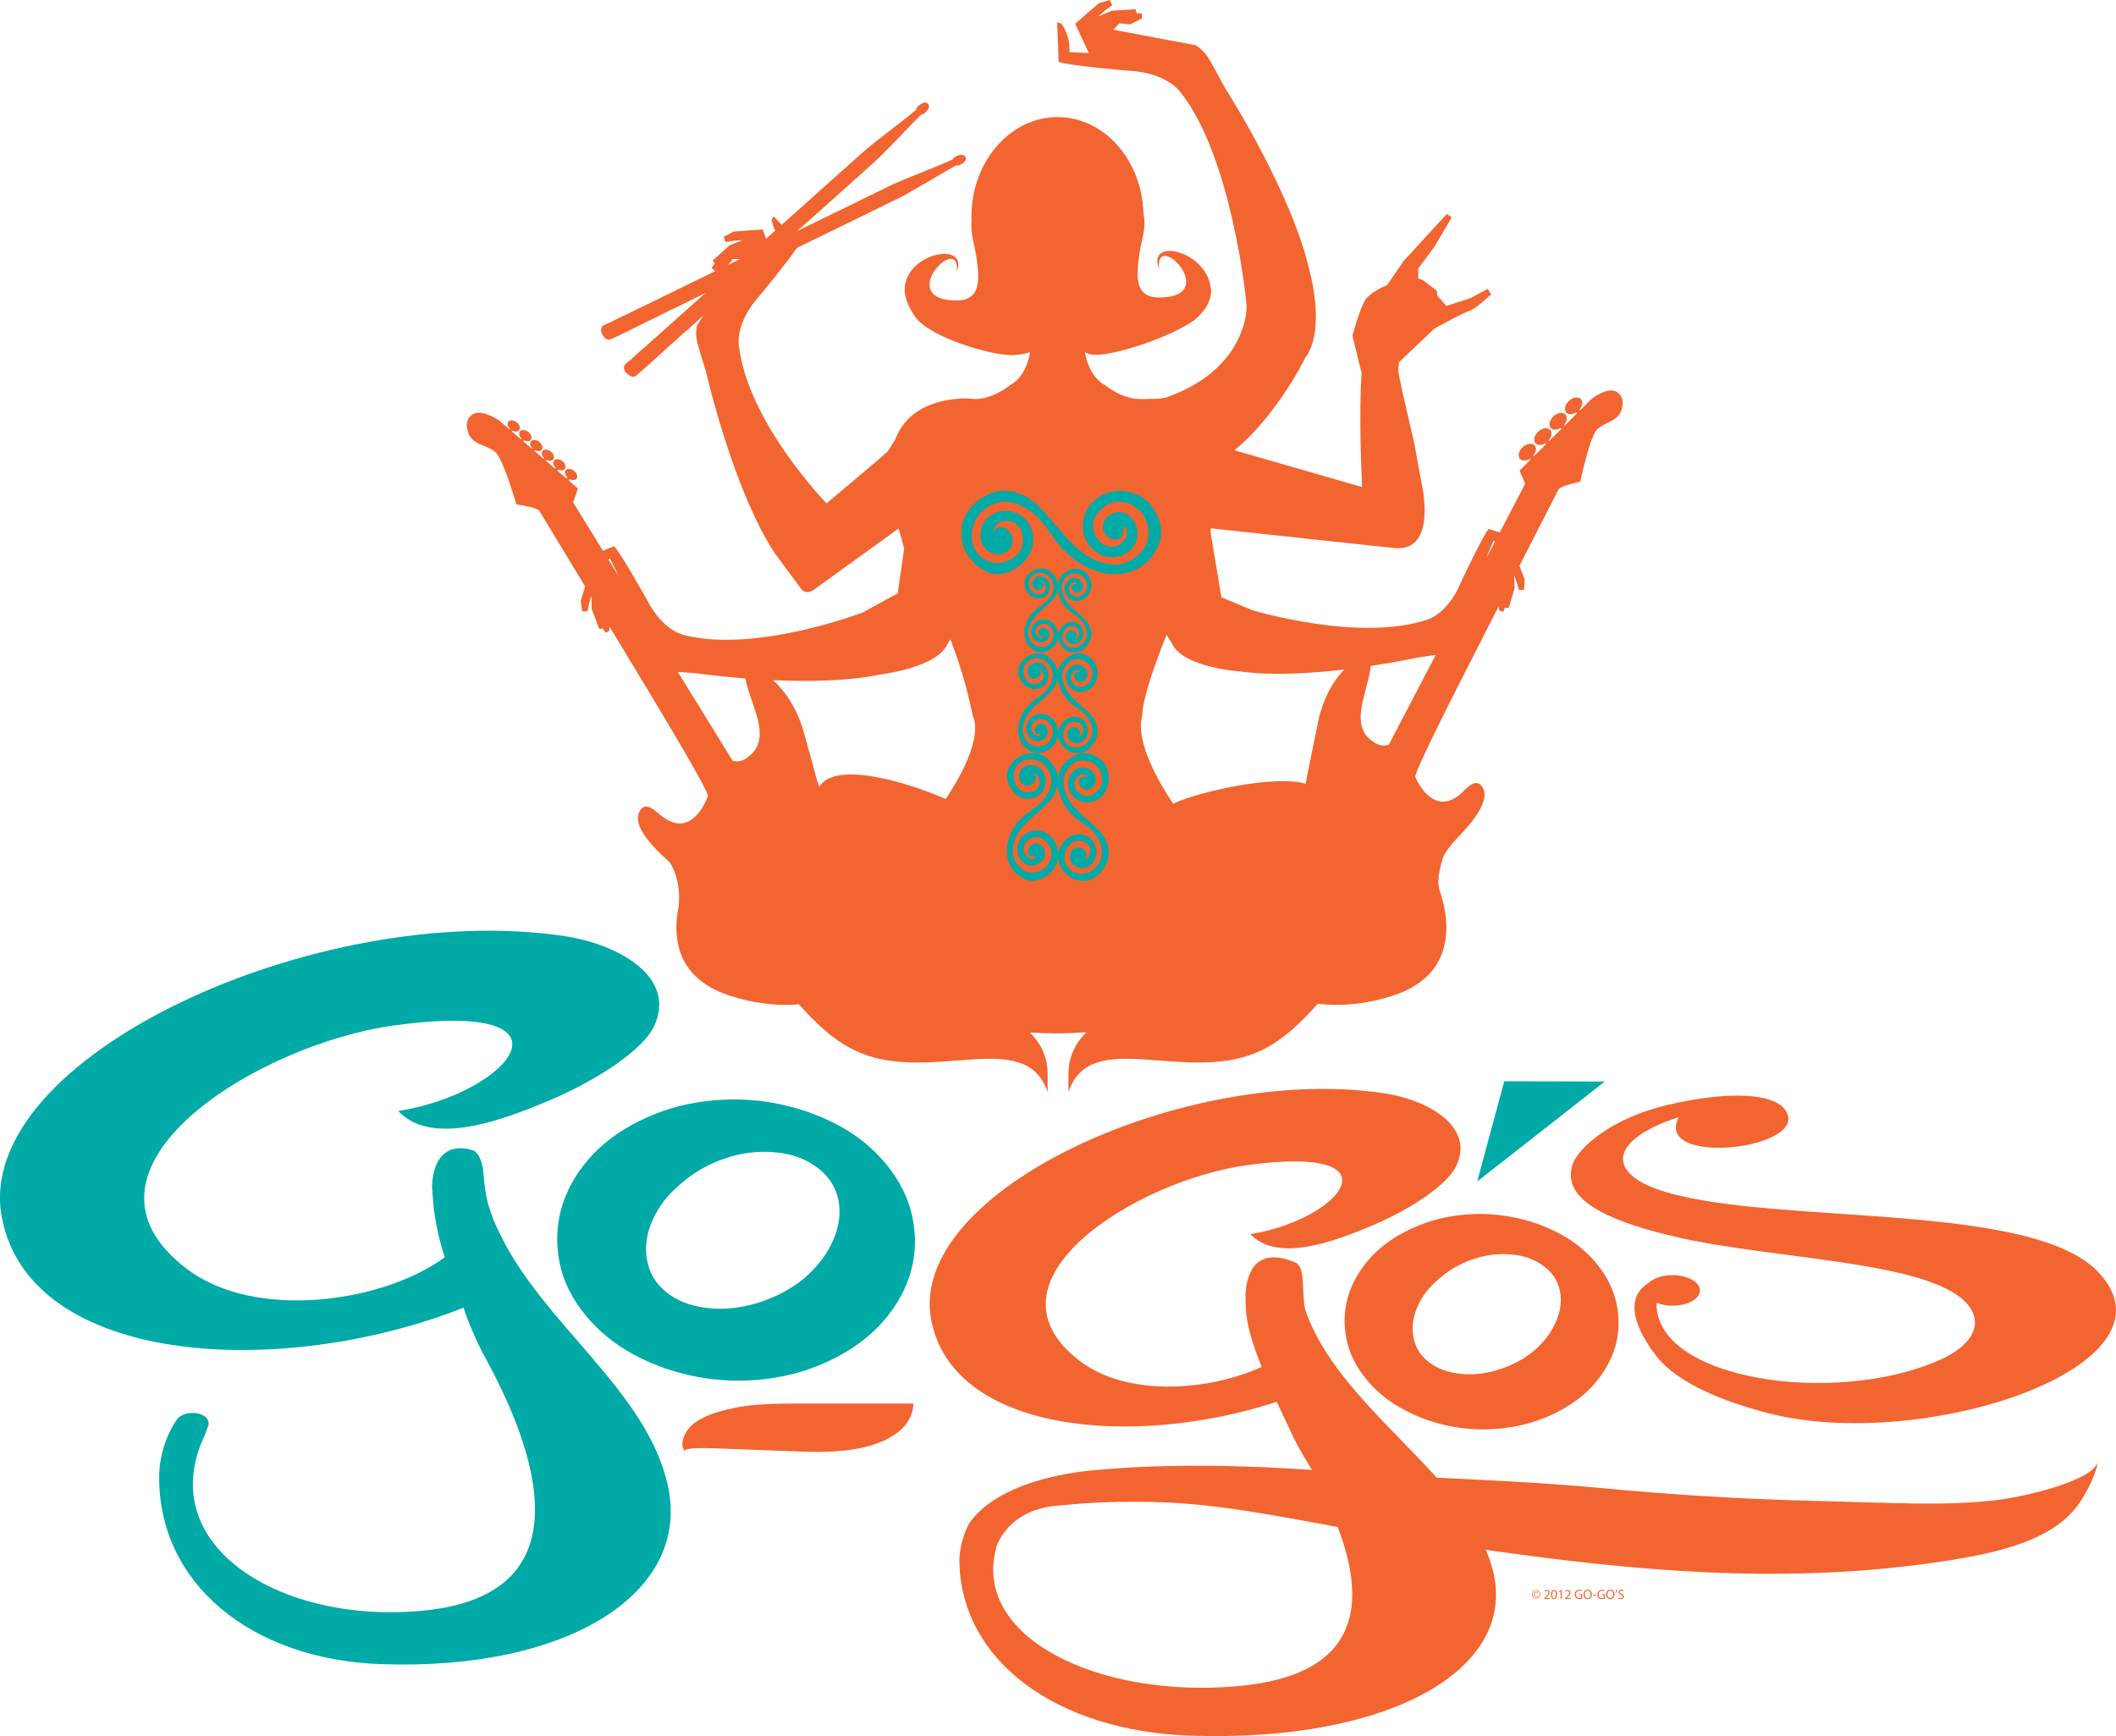 <?xml version="1.0" encoding="UTF-8"?>
<svg xmlns="http://www.w3.org/2000/svg" xmlns:xlink="http://www.w3.org/1999/xlink" width="587.51pt" height="482.02pt" viewBox="0 0 587.51 482.02" version="1.1">
<defs>
<clipPath id="clip1">
  <path d="M 258 302 L 583 302 L 583 482.02 L 258 482.02 Z M 258 302 "/>
</clipPath>
<clipPath id="clip2">
  <path d="M 436 304 L 587.512 304 L 587.512 396 L 436 396 Z M 436 304 "/>
</clipPath>
</defs>
<g id="surface1">
<path style=" stroke:none;fill-rule:nonzero;fill:rgb(94.899%,39.6%,19.199%);fill-opacity:1;" d="M 262.59 221.832 C 251.711 217.09 231.875 211.133 227.473 218.465 C 227.234 217.832 227.016 217.18 226.805 216.516 C 225.496 211.637 224.168 206.789 222.797 201.973 C 221.004 196.562 218.289 192.203 214.664 188.844 C 224.332 189.281 235.535 189.148 244.477 187.254 C 244.477 187.254 260.398 185.371 263.047 178.77 L 263.875 177.504 C 267.258 186.121 269.211 194.352 270.148 198.988 C 270.148 198.988 273.965 204.684 262.59 221.832 Z M 209.195 208.785 C 207.23 210.996 205.309 211.809 203.426 211.219 L 188.191 186.555 C 190.617 186.742 193.277 186.914 193.277 186.914 C 194.559 187.098 199.875 187.816 206.996 188.367 C 207.117 189.281 207.387 190.391 207.809 191.715 C 209.488 196.57 210.422 199.562 210.617 200.688 C 211.34 204.211 210.855 206.906 209.195 208.785 Z M 171.465 159.461 L 168.918 155.332 C 169.059 155.27 169.199 155.199 169.344 155.113 L 171.586 159.469 Z M 203.496 71.914 L 205.496 71.902 L 202.184 73.523 Z M 317.125 198.988 C 317.125 194.512 320.293 185.27 323.891 176.242 L 325.344 178.547 C 328.305 185.379 344.266 186.414 344.266 186.414 C 353.031 187.641 363.879 186.984 373.195 185.891 C 369.926 189.379 367.605 193.793 366.242 199.156 C 365.352 203.465 363.328 213.273 362.488 217.625 C 354.219 215.008 332.652 219.836 325.723 223.137 C 314.07 205.727 317.125 198.988 317.125 198.988 Z M 377.93 197.07 C 378.039 195.965 378.738 193.004 380.027 188.188 C 380.344 186.875 380.52 185.785 380.582 184.895 C 387.434 183.867 392.52 182.797 393.746 182.539 C 393.746 182.539 396.305 182.195 398.637 181.836 L 385.613 206.746 C 383.844 207.445 381.922 206.797 379.871 204.797 C 378.129 203.094 377.477 200.516 377.93 197.07 Z M 414.684 150.133 C 414.824 150.195 414.973 150.25 415.117 150.309 L 412.938 154.469 L 412.816 154.48 Z M 290.719 302.785 C 290.766 302.914 290.801 303.031 290.848 303.156 C 290.855 303.156 290.867 303.156 290.875 303.156 L 290.875 298.031 C 290.875 293.57 288.973 289.602 285.949 286.68 C 288.383 286.816 290.824 286.906 293.297 286.906 C 296.113 286.906 298.898 286.781 301.668 286.598 C 298.598 289.531 296.66 293.539 296.66 298.031 L 296.66 303.172 C 296.672 303.172 296.68 303.172 296.691 303.172 C 296.738 303.035 296.77 302.914 296.816 302.785 C 303.086 285.367 328.578 300.637 348.699 292.309 C 355.648 289.43 361.062 284.102 365.859 278.688 C 376 279.938 384.754 277.023 384.754 277.023 C 406.062 271.414 401.945 253.578 399.699 247.184 C 398.574 243.645 400.852 237.539 400.852 237.539 C 401.891 235.801 403.16 234.156 404.672 232.605 C 411.648 225.465 413.773 220.535 411.031 217.867 C 410.035 216.895 408.566 217.402 406.621 219.398 C 402.863 223.266 399.363 223.617 396.121 220.453 C 394.875 219.246 393.812 217.66 392.926 215.695 C 393.027 214.098 399.199 201.359 411.449 177.465 C 412.391 175.633 413.332 173.789 414.262 171.953 L 416.105 168.355 L 416.23 169.492 L 417.336 169.898 L 417.91 168.723 L 418.871 168.832 L 420.543 163.27 L 420.383 160 C 420.402 159.961 420.422 159.918 420.445 159.871 L 421.191 161.863 L 421.734 163.836 L 423.156 163.727 L 423.32 160.891 L 421.875 157.09 C 425.496 149.992 429.129 142.895 432.785 135.777 C 433.859 135.008 435.855 134.332 438.754 133.762 C 440.617 125.375 442.18 120.531 443.453 119.219 C 444.004 118.668 444.949 118.062 446.293 117.434 C 447.637 116.801 448.582 116.199 449.129 115.637 C 449.918 114.832 450.379 113.766 450.52 112.441 C 450.652 111.117 450.324 110.059 449.516 109.27 C 448.387 108.184 446.82 108.113 444.805 109.059 C 443.145 109.75 441.781 110.723 440.691 111.969 L 438.848 113.785 L 438.719 113.918 L 438.535 113.723 C 439.371 112.727 439.602 111.496 438.961 110.809 C 438.242 110.035 436.758 110.246 435.641 111.281 C 434.523 112.32 434.195 113.785 434.91 114.559 C 435.512 115.203 436.629 115.133 437.637 114.504 L 437.875 114.758 L 434.414 118.195 L 434.242 118.012 C 435.086 117.02 435.309 115.789 434.668 115.098 C 433.953 114.324 432.465 114.535 431.348 115.574 C 430.23 116.609 429.906 118.078 430.621 118.852 C 431.219 119.492 432.34 119.422 433.348 118.793 L 433.57 119.035 L 430.145 122.434 L 429.992 122.266 C 430.828 121.273 431.055 120.043 430.414 119.352 C 429.699 118.578 428.215 118.793 427.094 119.828 C 425.973 120.863 425.648 122.332 426.367 123.105 C 426.961 123.75 428.086 123.676 429.094 123.047 L 429.305 123.273 L 427.234 125.328 L 425.812 126.742 L 425.672 126.59 C 426.508 125.594 426.73 124.367 426.094 123.676 C 425.375 122.902 423.891 123.113 422.77 124.152 C 421.652 125.188 421.328 126.656 422.047 127.43 C 422.641 128.074 423.762 128 424.77 127.371 L 424.969 127.586 L 423.383 129.16 L 421.918 130.66 L 423.461 134.34 L 416.395 147.855 L 413.363 146.859 C 412.047 148.02 405.625 161.664 405.625 161.664 C 401.969 170.523 396.383 172 396.383 172 C 377.609 178.434 347.875 169.465 347.875 169.465 L 339.125 165.852 L 336.117 147.816 C 336.25 147.461 336.074 147.055 336.203 146.695 L 387.035 152.16 C 399.406 153.492 394.664 134.031 394.664 134.031 L 392.672 123.035 C 392.672 123.035 388.797 106.438 388.426 104.25 C 388.047 102.062 388.516 100.477 388.516 100.477 L 398.199 91.293 C 398.199 91.293 405.957 86.945 407.863 86.371 C 409.762 85.789 414 81.738 414 81.738 L 413.051 80.219 L 408.238 82.789 L 401.609 84.945 L 399.109 82.125 L 398.867 80.664 L 395.113 77.809 L 393.773 77.289 L 393.793 74.535 L 398.258 68.508 L 403.086 60.363 L 401.691 59.402 L 389.688 72.496 L 385.098 79.199 C 383.586 79.816 380.035 81.469 378.848 83.629 C 377.324 86.391 375.504 93.215 375.504 93.215 L 378.039 103.547 C 377.301 114.906 377.957 130.34 378.195 135.23 L 342.723 125.004 C 349.52 119.703 357.621 108.969 362.656 98.863 L 362.723 98.938 C 368.031 90.953 363.676 75.555 363.676 75.555 C 359.082 54.641 341.863 27.117 339.926 24.066 C 339.926 24.066 336.684 17.953 335.441 15.953 C 334.211 13.961 332.055 12.57 332.055 12.57 L 309.074 8.246 L 310.828 6.484 L 313.805 6.754 L 317.051 5.133 L 317.051 3.785 L 315.559 3.648 L 315.293 2.562 L 308.664 2.969 L 304.887 4.59 L 306.91 2.836 L 308.801 1.48 L 308.129 -0.004 L 305.016 0.938 L 298.527 6.621 L 302.312 14.727 L 296.906 14.457 C 297.316 9.727 294.609 6.484 294.609 6.484 L 293.52 6.211 L 293.941 17.164 C 295.695 18.105 312.852 19.602 312.852 19.602 C 323.801 20 327.586 25.402 327.586 25.402 C 341.91 42.98 345.969 83.254 345.969 83.254 L 346.133 85.359 C 345.93 90.734 342.469 103.922 323.695 110.371 C 323.695 110.371 323.141 110.477 322.355 110.625 C 321.57 110.773 316.621 110.793 316.621 110.793 C 311.5 110.84 306.781 106.91 306.781 106.91 C 304.059 105.449 302.418 102.617 301.496 99.117 L 301.23 97.75 C 301.266 97.777 301.605 98.113 302.695 98.352 C 307.637 99.711 328.414 92.551 332.852 87.754 C 333.676 86.863 336.523 84.016 336.227 80.371 C 335.344 69.547 318.391 65.742 321.773 74.566 C 320.824 63.367 339.215 82.57 321.855 82.602 C 314.973 82.613 315.582 76.621 316.195 71.566 C 316.82 66.469 318.391 63.605 317.484 59.148 C 317.008 44.348 306.52 32.516 293.625 32.516 C 280.422 32.516 269.715 44.906 269.715 60.195 C 269.715 60.535 269.75 60.867 269.758 61.207 C 269.344 64.992 270.68 67.777 271.242 72.387 C 271.855 77.441 272.469 83.43 265.582 83.418 C 248.227 83.391 266.609 64.184 265.668 75.387 C 269.055 66.555 250.379 70.355 251.207 81.191 C 251.387 83.461 253.121 86.863 254.586 88.57 C 258.902 93.602 273.723 98.383 280.75 98.613 C 283.438 98.613 285.973 97.797 285.973 97.797 L 285.836 98.816 C 284.938 102.453 283.273 105.402 280.48 106.91 C 280.48 106.91 274.84 111.609 269.203 110.668 C 269.203 110.668 253.309 109.418 248.59 121.973 C 248.59 121.973 246.996 124.641 246.348 125.469 C 244.176 127.453 229.492 139.746 229.492 139.746 C 229.492 139.746 207.484 117.148 205.148 95.801 C 205.148 95.801 204 89.664 211.004 81.996 C 211.004 81.996 218.863 72.492 221.262 68.812 C 223.305 67.812 225.438 66.785 227.32 65.879 C 234.406 62.457 242.02 58.715 247.816 55.855 L 251.113 54.223 C 253.918 52.543 257.531 50.598 260.164 48.957 C 260.164 48.965 260.262 48.938 260.254 48.941 C 261.84 47.938 263.137 47.266 265.004 46.188 L 265.172 46.102 L 265.598 45.883 L 265.973 45.992 C 267.391 45.535 267.906 44.801 267.906 44.801 L 268.191 44.285 C 268.219 44.074 268.18 43.848 268.066 43.605 C 267.453 42.359 265.512 43.211 264.57 44.004 C 264.535 44.074 264.578 44.172 264.547 44.254 C 259.316 46.621 253.211 48.824 248.172 51.082 L 247.191 51.531 L 221.281 64.188 C 222.387 63.207 223.484 62.234 224.496 61.344 C 230.406 56.102 236.746 50.414 241.551 46.078 L 244.066 43.793 C 246.43 41.422 249.387 38.453 251.512 36.133 C 251.512 36.137 251.59 36.09 251.586 36.098 C 252.844 34.699 253.902 33.699 255.418 32.156 L 255.555 32.027 L 255.895 31.699 L 256.297 31.707 C 257.539 30.879 257.832 30.035 257.832 30.035 L 257.969 29.469 C 257.934 29.25 257.84 29.035 257.652 28.836 C 256.734 27.809 255.086 29.145 254.398 30.172 C 254.387 30.246 254.457 30.336 254.445 30.414 C 250.051 34.117 244.785 37.895 240.547 41.438 L 239.723 42.137 L 217.043 62.418 L 214.812 60.055 L 214.27 60.965 C 214.27 60.965 214.414 62.336 215.219 64.043 L 212.719 66.281 L 211.762 63.699 L 203.617 64.309 L 200.918 65.777 L 201.461 67.227 L 203.629 66.844 L 206.172 66.645 L 202.566 68.117 L 197.887 72.328 L 198.438 73.227 L 197.539 74.32 L 198.449 75.215 L 199.309 74.93 L 180.004 84.359 L 178.695 84.988 C 177.27 85.625 175.844 86.363 174.48 87.055 L 172.301 88.066 C 171.418 88.48 170.559 88.961 169.543 89.453 C 168.82 89.812 167.98 90.039 167.426 90.43 C 166.887 90.82 166.914 91.438 166.875 91.949 C 167.172 93.152 168.297 94.621 169.348 94.293 C 169.578 94.215 169.852 94.098 170.062 93.988 C 171.891 93.113 174.406 91.957 176.504 90.867 C 178.469 89.859 181.133 88.582 182.773 87.789 C 184.176 87.109 185.973 86.117 187.477 85.508 L 194.957 81.793 C 195.27 81.637 195.57 81.488 195.867 81.348 L 183.98 91.98 L 182.887 92.945 C 181.691 93.941 180.516 95.043 179.391 96.078 L 177.547 97.664 C 176.82 98.301 176.133 98.988 175.301 99.727 C 174.691 100.262 173.949 100.711 173.523 101.238 C 173.113 101.766 173.246 102.32 173.402 102.848 C 174.02 103.93 175.5 105.039 176.426 104.434 C 176.629 104.301 176.855 104.113 177.027 103.953 C 178.551 102.609 180.66 100.816 182.379 99.207 C 183.996 97.699 186.215 95.734 187.574 94.531 C 188.762 93.477 190.246 92.008 191.539 91.016 C 191.578 90.973 191.719 90.812 191.746 90.77 C 193.164 89.535 194.078 88.707 195.332 87.57 L 193.492 90.398 C 193.492 90.398 193.02 92.676 193.543 94.832 C 194.07 96.988 196.035 103.246 196.035 103.246 C 196.812 106.582 203.961 136.492 215.031 153.477 L 222.59 163.711 C 222.59 163.711 223.996 165.309 226.176 163.586 L 249.516 146.727 L 251.039 152.281 L 249.262 164.734 L 239.504 170.074 C 239.504 170.074 209.57 181.496 189.781 176.27 C 189.781 176.27 183.93 175.172 179.516 166.316 C 179.516 166.316 171.898 152.754 170.461 151.664 L 167.414 152.91 L 159.148 139.531 L 160.457 135.625 L 158.844 134.195 L 157.914 133.395 L 158.188 133.043 C 158.918 133.414 159.691 133.391 160.062 132.91 C 160.512 132.332 160.191 131.348 159.359 130.703 C 158.523 130.062 157.488 130.008 157.047 130.586 C 156.648 131.102 156.879 131.93 157.52 132.562 L 157.293 132.859 L 154.715 130.641 L 154.941 130.344 C 155.676 130.711 156.449 130.691 156.82 130.211 C 157.266 129.633 156.949 128.645 156.113 128.004 C 155.281 127.359 154.246 127.309 153.805 127.887 C 153.406 128.402 153.637 129.23 154.277 129.859 L 154.09 130.102 L 151.566 127.926 L 151.75 127.684 C 152.48 128.055 153.258 128.031 153.629 127.555 C 154.074 126.977 153.758 125.988 152.926 125.344 C 152.09 124.703 151.055 124.648 150.609 125.227 C 150.211 125.742 150.445 126.57 151.086 127.203 L 150.941 127.387 L 148.391 125.191 L 148.531 125.004 C 149.262 125.371 150.039 125.352 150.41 124.871 C 150.855 124.297 150.535 123.309 149.703 122.664 C 148.871 122.023 147.832 121.969 147.391 122.547 C 146.992 123.062 147.227 123.891 147.867 124.523 L 147.766 124.652 L 145.285 122.516 L 145.488 122.254 C 146.219 122.621 146.992 122.605 147.363 122.121 C 147.809 121.547 147.488 120.559 146.66 119.914 C 145.824 119.273 144.789 119.223 144.344 119.797 C 143.945 120.312 144.18 121.145 144.82 121.773 L 144.664 121.98 L 142.109 119.781 L 142.27 119.574 C 143 119.941 143.773 119.922 144.145 119.441 C 144.59 118.867 144.273 117.879 143.438 117.234 C 142.605 116.594 141.57 116.539 141.125 117.117 C 140.73 117.633 140.961 118.461 141.602 119.094 L 141.484 119.242 L 139.695 117.699 C 138.496 116.547 137.035 115.676 135.328 115.09 C 133.18 114.27 131.57 114.457 130.5 115.66 C 129.723 116.531 129.457 117.648 129.695 118.996 C 129.938 120.355 130.492 121.422 131.359 122.184 C 131.965 122.723 132.98 123.27 134.41 123.82 C 135.844 124.371 136.855 124.922 137.465 125.449 C 138.871 126.699 140.836 131.578 143.383 140.059 C 146.402 140.438 148.496 140.984 149.656 141.684 C 153.953 148.746 158.199 155.777 162.461 162.812 L 161.254 166.82 L 161.637 169.734 L 163.105 169.734 L 163.52 167.672 L 164.133 165.574 C 164.16 165.617 164.184 165.656 164.215 165.695 L 164.281 169.066 L 166.414 174.664 L 167.41 174.488 L 168.07 175.66 L 169.188 175.152 L 169.23 173.98 L 171.391 177.543 C 172.484 179.363 173.598 181.184 174.691 183.008 C 189.059 206.684 196.348 219.328 196.57 220.965 C 195.809 223.051 194.828 224.758 193.633 226.09 C 190.527 229.582 186.906 229.484 182.758 225.785 C 180.602 223.879 179.059 223.461 178.105 224.535 C 175.484 227.484 178.031 232.395 185.742 239.23 C 185.812 239.293 185.871 239.355 185.941 239.418 C 186.664 240.465 189.105 244.59 188.438 251.629 C 188.227 252.637 188.051 253.723 187.938 254.859 C 187.914 254.953 187.898 255.047 187.879 255.145 L 187.906 255.137 C 187.195 262.969 189.543 273.059 204.617 277.023 C 204.617 277.023 212.43 279.621 221.828 278.859 C 226.594 284.215 231.965 289.457 238.844 292.309 C 258.965 300.637 284.441 285.371 290.719 302.785 "/>
<g clip-path="url(#clip1)" clip-rule="nonzero">
<path style=" stroke:none;fill-rule:nonzero;fill:rgb(94.899%,39.6%,19.199%);fill-opacity:1;" d="M 343.727 468.145 C 304.691 471.688 269.539 454.375 276.691 429.398 C 276.691 429.398 279.797 418.551 294.93 417.949 C 302.301 417.117 311.16 416.781 321.453 417.059 C 337.898 417.508 354.816 420.953 371.41 423.949 C 379.266 444.484 378.379 465.055 343.727 468.145 Z M 582.266 406.363 C 579.879 411.566 561.004 415.828 553.207 416.637 C 539.297 418.082 527.602 417.32 503.578 416.707 C 482.477 416.172 464.168 415.008 443.543 413.059 C 428.977 411.703 413.953 411.012 398.883 410.258 C 386.84 396.871 371.684 384.07 364.492 368.746 C 364.492 368.746 363.43 366.723 362.445 363.715 C 361.922 362.07 361.875 358.234 361.73 355.836 C 361.586 353.488 361.23 352.078 360.656 351.422 C 360.656 351.422 360.352 350.992 360.266 350.902 C 360.176 350.816 359.816 350.578 359.816 350.578 C 347.195 345.191 346.008 355.953 345.797 359.457 C 345.789 359.457 345.852 359.512 345.836 359.52 L 345.82 361.492 L 345.996 364.562 C 346.582 369.852 348.52 374.977 350.293 379.527 C 335.516 386.258 313.016 387.859 299.914 377.949 C 270.535 355.727 315.426 327.777 346.148 323.512 C 389.27 317.543 372.516 338.617 347.164 342.641 C 354.723 350.727 370.746 344.566 380.883 340.32 C 391.695 335.742 401.828 328.98 404.293 323.805 C 409.652 312.691 396.281 305.328 384.324 303.539 C 329.34 295.301 251.695 330.68 258.559 366.492 C 264.523 397.691 314.484 402.289 354.484 389.207 C 355.941 392.375 357.664 395.844 359.066 398.977 L 360.469 401.676 C 361.672 403.945 362.965 405.871 364.242 408.121 C 345.008 406.77 323.633 406.348 304.527 408.145 C 304.527 408.145 278.16 409.551 269.008 423.086 C 267.242 426.586 266.332 430.395 266.371 433.547 C 266.809 460.871 293.031 480.738 330.934 481.914 C 385.68 483.668 421.18 463.609 414.586 436.371 C 414.082 434.297 413.398 432.285 412.559 430.305 C 452.793 436.02 492.863 439.863 535.062 434.133 C 553.301 431.648 567.996 428.355 575.922 419.191 C 578.422 416.293 581.574 410.355 582.324 406.648 C 582.414 406.25 582.266 406.363 582.266 406.363 "/>
</g>
<path style=" stroke:none;fill-rule:nonzero;fill:rgb(94.899%,39.6%,19.199%);fill-opacity:1;" d="M 204.711 390.738 C 201.008 391.445 198.055 392.305 195.875 393.316 C 193.684 394.348 192.141 395.438 191.23 396.605 C 190.316 397.789 189.773 398.863 189.598 399.816 C 189.402 400.77 189.434 401.539 189.676 402.109 C 189.922 402.684 190.105 402.867 190.227 402.684 C 190.59 402.109 193.633 401.922 199.336 402.152 C 205.039 402.379 213.301 402.684 224.117 403.082 C 227.891 403.18 231.223 403.09 234.152 402.781 C 237.062 402.469 239.543 402 241.609 401.395 C 243.68 400.781 245.402 400.074 246.809 399.293 C 248.199 398.484 249.383 397.652 250.359 396.762 C 252.426 394.723 253.516 392.363 253.637 389.699 L 219.016 389.699 C 213.188 389.699 208.422 390.051 204.711 390.738 "/>
<path style=" stroke:none;fill-rule:nonzero;fill:rgb(94.899%,39.6%,19.199%);fill-opacity:1;" d="M 433.242 362.676 C 432.953 364.82 432.18 366.957 430.93 369.109 C 429.68 371.258 427.973 373.262 425.812 375.117 C 423.598 376.918 421.172 378.348 418.508 379.418 C 415.859 380.484 413.223 381.148 410.594 381.43 C 407.965 381.703 405.422 381.559 403.035 381.02 C 400.617 380.508 398.523 379.566 396.762 378.203 C 394.918 376.793 393.66 375.129 392.973 373.207 C 392.289 371.281 392.07 369.262 392.332 367.148 C 392.605 365.035 393.359 362.891 394.637 360.715 C 395.926 358.539 397.66 356.566 399.883 354.77 C 402.043 352.914 404.445 351.438 407.066 350.332 C 409.699 349.242 412.316 348.562 414.918 348.32 C 417.516 348.07 420.016 348.211 422.434 348.73 C 424.832 349.262 426.957 350.242 428.762 351.652 C 430.551 353 431.816 354.656 432.562 356.578 C 433.305 358.512 433.531 360.539 433.242 362.676 Z M 432.887 342.445 C 428.73 340.238 424.266 338.715 419.516 337.844 C 414.75 336.961 409.887 336.809 404.938 337.43 C 399.973 338.016 395.254 339.426 390.812 341.637 C 386.367 343.848 382.73 346.578 379.941 349.84 C 377.152 353.109 375.23 356.605 374.195 360.301 C 373.18 364.016 373.043 367.832 373.832 371.723 C 374.605 375.625 376.418 379.34 379.262 382.836 C 382.105 386.344 385.617 389.188 389.82 391.418 C 394 393.641 398.48 395.203 403.238 396.09 C 407.988 396.973 412.84 397.102 417.816 396.496 C 422.762 395.875 427.484 394.484 431.93 392.289 C 436.391 390.059 440.02 387.332 442.812 384.07 C 445.609 380.809 447.52 377.305 448.555 373.594 C 449.578 369.891 449.688 366.07 448.871 362.121 C 448.07 358.188 446.238 354.469 443.406 350.973 C 440.555 347.484 437.059 344.625 432.887 342.445 "/>
<g clip-path="url(#clip2)" clip-rule="nonzero">
<path style=" stroke:none;fill-rule:nonzero;fill:rgb(94.899%,39.6%,19.199%);fill-opacity:1;" d="M 436.586 323.43 C 433.062 334.418 450.758 339.957 464.758 343.289 C 492.809 349.965 538.383 349.953 547.059 363.156 C 550.438 368.328 547.031 373.812 538.664 377.547 C 509.758 390.48 459.469 383.281 459.945 361.723 C 461.191 362.219 462.727 362.52 464.395 362.52 C 468.59 362.52 471.996 360.617 471.996 358.281 C 471.996 355.949 468.59 354.031 464.395 354.031 C 461.957 354.031 459.797 354.684 458.402 355.664 L 458.164 355.871 C 457.453 356.34 456.641 356.969 456.641 356.969 C 450.078 362.344 456.555 372.18 459.797 376.391 C 465.609 383.961 478.344 389.117 490.973 392.371 C 534.129 403.469 606.691 379.285 582.793 353.395 C 564.438 333.531 493.664 340.219 462.586 330.988 C 445.43 325.93 446.855 316.371 466.09 310.191 C 458.93 324.117 502.797 319.051 495.789 308.328 C 492.574 303.387 479.613 302.852 462.836 306.816 C 447.5 310.426 438.102 318.676 436.586 323.43 "/>
</g>
<path style=" stroke:none;fill-rule:nonzero;fill:rgb(94.899%,39.6%,19.199%);fill-opacity:1;" d="M 426.508 443.68 C 425.969 443.68 425.555 443.238 425.555 442.68 C 425.555 442.109 425.969 441.668 426.508 441.668 C 427.043 441.668 427.457 442.109 427.457 442.668 C 427.457 443.238 427.043 443.688 426.508 443.68 Z M 426.512 441.512 C 425.871 441.512 425.371 442.031 425.371 442.668 C 425.371 443.316 425.871 443.836 426.508 443.836 C 427.145 443.836 427.641 443.316 427.641 442.668 C 427.641 442.031 427.145 441.512 426.512 441.512 "/>
<path style=" stroke:none;fill-rule:nonzero;fill:rgb(94.899%,39.6%,19.199%);fill-opacity:1;" d="M 426.605 443.211 C 426.262 443.211 426.078 442.977 426.078 442.68 C 426.078 442.379 426.25 442.156 426.605 442.156 C 426.781 442.156 426.922 442.215 426.969 442.242 L 427.016 442.094 C 426.961 442.051 426.797 441.992 426.602 441.992 C 426.219 441.992 425.883 442.266 425.883 442.691 C 425.883 443.07 426.137 443.371 426.57 443.371 C 426.727 443.371 426.898 443.344 427.035 443.258 L 426.988 443.113 C 426.898 443.168 426.758 443.211 426.605 443.211 "/>
<path style=" stroke:none;fill-rule:nonzero;fill:rgb(94.899%,39.6%,19.199%);fill-opacity:1;" d="M 429.215 443.664 L 429.402 443.484 C 429.918 442.988 430.246 442.625 430.246 442.172 C 430.246 441.824 430.023 441.461 429.496 441.461 C 429.219 441.461 428.977 441.57 428.809 441.711 L 428.914 441.941 C 429.027 441.848 429.215 441.734 429.434 441.734 C 429.801 441.734 429.914 441.965 429.914 442.215 C 429.914 442.586 429.625 442.898 429.004 443.492 L 428.746 443.746 L 428.746 443.949 L 430.305 443.949 L 430.305 443.672 L 429.215 443.672 L 429.215 443.664 "/>
<path style=" stroke:none;fill-rule:nonzero;fill:rgb(94.899%,39.6%,19.199%);fill-opacity:1;" d="M 431.473 443.734 C 431.168 443.734 430.977 443.371 430.977 442.738 C 430.977 442.07 431.188 441.719 431.473 441.719 C 431.816 441.719 431.969 442.113 431.969 442.715 C 431.969 443.34 431.809 443.734 431.473 443.734 Z M 431.492 441.461 C 430.996 441.461 430.645 441.91 430.645 442.734 C 430.648 443.543 430.977 443.988 431.453 443.988 C 431.992 443.988 432.305 443.531 432.305 442.699 C 432.305 441.918 432.008 441.461 431.492 441.461 "/>
<path style=" stroke:none;fill-rule:nonzero;fill:rgb(94.899%,39.6%,19.199%);fill-opacity:1;" d="M 432.828 441.789 L 432.887 442.043 L 433.312 441.812 L 433.324 441.812 L 433.324 443.949 L 433.641 443.949 L 433.641 441.504 L 433.359 441.504 L 432.828 441.789 "/>
<path style=" stroke:none;fill-rule:nonzero;fill:rgb(94.899%,39.6%,19.199%);fill-opacity:1;" d="M 435 443.664 L 435.191 443.484 C 435.707 442.988 436.035 442.625 436.035 442.172 C 436.035 441.824 435.812 441.461 435.285 441.461 C 435.008 441.461 434.766 441.57 434.598 441.711 L 434.703 441.941 C 434.816 441.848 435 441.734 435.223 441.734 C 435.586 441.734 435.703 441.965 435.703 442.215 C 435.703 442.586 435.418 442.898 434.797 443.492 L 434.535 443.746 L 434.535 443.949 L 436.098 443.949 L 436.098 443.672 L 435 443.672 L 435 443.664 "/>
<path style=" stroke:none;fill-rule:nonzero;fill:rgb(94.899%,39.6%,19.199%);fill-opacity:1;" d="M 438.477 442.879 L 438.984 442.879 L 438.984 443.637 C 438.91 443.672 438.766 443.703 438.551 443.703 C 437.957 443.703 437.574 443.324 437.574 442.68 C 437.574 442.047 437.977 441.664 438.594 441.664 C 438.848 441.664 439.016 441.707 439.152 441.77 L 439.234 441.504 C 439.125 441.453 438.895 441.387 438.602 441.387 C 437.75 441.387 437.23 441.941 437.23 442.695 C 437.23 443.09 437.367 443.43 437.582 443.637 C 437.828 443.875 438.145 443.977 438.527 443.977 C 438.871 443.977 439.164 443.891 439.312 443.836 L 439.312 442.617 L 438.477 442.617 L 438.477 442.879 "/>
<path style=" stroke:none;fill-rule:nonzero;fill:rgb(94.899%,39.6%,19.199%);fill-opacity:1;" d="M 440.816 443.723 C 440.297 443.723 440.004 443.238 440.004 442.691 C 440.004 442.141 440.273 441.633 440.82 441.633 C 441.363 441.633 441.629 442.164 441.629 442.668 C 441.629 443.242 441.336 443.723 440.816 443.723 Z M 440.832 441.367 C 440.156 441.367 439.656 441.895 439.656 442.699 C 439.656 443.465 440.125 443.988 440.797 443.988 C 441.445 443.988 441.973 443.523 441.973 442.656 C 441.973 441.898 441.527 441.367 440.832 441.367 "/>
<path style=" stroke:none;fill-rule:nonzero;fill:rgb(94.899%,39.6%,19.199%);fill-opacity:1;" d="M 442.281 443.055 L 443.207 443.055 L 443.207 442.812 L 442.281 442.812 L 442.281 443.055 "/>
<path style=" stroke:none;fill-rule:nonzero;fill:rgb(94.899%,39.6%,19.199%);fill-opacity:1;" d="M 444.758 442.879 L 445.27 442.879 L 445.27 443.637 C 445.195 443.672 445.047 443.703 444.832 443.703 C 444.238 443.703 443.859 443.324 443.859 442.68 C 443.859 442.047 444.258 441.664 444.875 441.664 C 445.133 441.664 445.301 441.707 445.434 441.77 L 445.52 441.504 C 445.41 441.453 445.176 441.387 444.879 441.387 C 444.031 441.387 443.512 441.941 443.512 442.695 C 443.512 443.09 443.645 443.43 443.863 443.637 C 444.109 443.875 444.43 443.977 444.812 443.977 C 445.152 443.977 445.445 443.891 445.594 443.836 L 445.594 442.617 L 444.758 442.617 L 444.758 442.879 "/>
<path style=" stroke:none;fill-rule:nonzero;fill:rgb(94.899%,39.6%,19.199%);fill-opacity:1;" d="M 447.098 443.723 C 446.578 443.723 446.285 443.238 446.285 442.691 C 446.285 442.141 446.559 441.633 447.105 441.633 C 447.648 441.633 447.91 442.164 447.91 442.668 C 447.91 443.242 447.617 443.723 447.098 443.723 Z M 447.113 441.367 C 446.438 441.367 445.941 441.895 445.941 442.699 C 445.941 443.465 446.406 443.988 447.078 443.988 C 447.727 443.988 448.258 443.523 448.258 442.656 C 448.258 441.898 447.809 441.367 447.113 441.367 "/>
<path style=" stroke:none;fill-rule:nonzero;fill:rgb(94.899%,39.6%,19.199%);fill-opacity:1;" d="M 448.559 442.266 L 448.77 442.242 C 448.871 442.066 449.031 441.664 449.121 441.344 L 448.781 441.383 C 448.738 441.652 448.637 442.043 448.559 442.266 "/>
<path style=" stroke:none;fill-rule:nonzero;fill:rgb(94.899%,39.6%,19.199%);fill-opacity:1;" d="M 450.223 442.512 C 449.875 442.379 449.719 442.258 449.719 442.023 C 449.719 441.848 449.852 441.645 450.199 441.645 C 450.43 441.645 450.598 441.711 450.676 441.766 L 450.766 441.496 C 450.656 441.43 450.465 441.371 450.207 441.371 C 449.715 441.371 449.391 441.668 449.391 442.059 C 449.391 442.414 449.648 442.633 450.055 442.781 C 450.402 442.91 450.539 443.051 450.539 443.281 C 450.539 443.539 450.34 443.715 450.008 443.715 C 449.781 443.715 449.57 443.641 449.422 443.547 L 449.336 443.824 C 449.473 443.914 449.742 443.988 449.984 443.988 C 450.582 443.988 450.867 443.648 450.867 443.258 C 450.867 442.879 450.652 442.676 450.223 442.512 "/>
<path style=" stroke:none;fill-rule:nonzero;fill:rgb(0%,66.699%,65.099%);fill-opacity:1;" d="M 138.34 341.598 C 138.34 341.598 137.211 339.227 136.922 338.473 C 136.648 337.723 135.617 334.848 135.258 333.18 C 134.883 331.508 134.512 329.457 134.23 325.824 C 133.973 322.496 133.016 320.977 132.512 320.305 C 132.512 320.305 132.016 319.793 131.859 319.668 C 131.711 319.555 131.484 319.414 131.484 319.414 C 119.434 315.738 119.965 329.871 119.965 329.871 L 120.426 335.527 C 121.191 340.996 122.113 344.793 123.477 349.078 C 106.797 361.434 71.156 366.891 51.898 352.324 C 15.418 324.723 71.176 289.984 109.316 284.719 C 162.859 277.301 142.047 303.469 110.574 308.469 C 119.965 318.512 139.867 310.871 152.434 305.566 C 165.898 299.902 178.449 291.492 181.531 285.066 C 188.184 271.258 171.59 262.121 156.738 259.91 C 88.441 249.664 -7.992 293.625 0.527 338.094 C 8.406 379.211 77.875 383.141 128.738 363.055 C 129.652 366.391 131.133 369.363 132.332 372.215 L 133.75 375.148 C 148.77 402.027 163.441 442.488 117.949 447.145 C 77.754 451.238 42.367 428.934 56.863 398.441 L 57.633 396.363 C 57.906 395.922 58.004 395.426 57.906 394.891 C 57.547 393.199 55.625 392.164 53.012 392.305 C 51.828 392.363 50.828 392.703 50.082 393.215 C 50.082 393.215 49.883 393.352 49.75 393.457 C 49.621 393.59 49.328 393.828 49.328 393.828 C 45.902 398.543 44.254 404.789 44.199 409.691 C 43.859 439.488 69.598 460.754 105.73 462.039 C 157.918 463.906 191.754 442.207 185.484 412.742 C 179.801 385.977 150.137 367.262 138.34 341.598 "/>
<path style=" stroke:none;fill-rule:nonzero;fill:rgb(0%,66.699%,65.099%);fill-opacity:1;" d="M 417.668 300.207 L 410.148 328.027 L 445.555 300.293 Z M 417.668 300.207 "/>
<path style=" stroke:none;fill-rule:nonzero;fill:rgb(0%,66.699%,65.099%);fill-opacity:1;" d="M 232.93 338.703 C 232.555 341.504 231.543 344.301 229.914 347.105 C 228.285 349.906 226.047 352.523 223.23 354.949 C 220.352 357.301 217.18 359.16 213.699 360.547 C 210.227 361.961 206.781 362.824 203.363 363.18 C 199.93 363.539 196.641 363.367 193.484 362.691 C 190.332 361.984 187.605 360.766 185.285 358.996 C 182.91 357.133 181.262 354.957 180.359 352.445 C 179.457 349.941 179.176 347.289 179.516 344.551 C 179.859 341.789 180.867 338.984 182.539 336.141 C 184.203 333.312 186.477 330.73 189.379 328.383 C 192.195 325.953 195.32 324.031 198.762 322.586 C 202.207 321.164 205.613 320.273 209.004 319.961 C 212.395 319.621 215.668 319.809 218.809 320.496 C 221.949 321.188 224.719 322.457 227.098 324.305 C 229.414 326.078 231.07 328.227 232.047 330.742 C 233.02 333.258 233.312 335.918 232.93 338.703 Z M 246.191 323.414 C 242.48 318.84 237.91 315.121 232.48 312.277 C 227.035 309.43 221.207 307.414 215.008 306.273 C 208.789 305.129 202.449 304.953 195.98 305.734 C 189.488 306.512 183.363 308.348 177.535 311.223 C 171.723 314.121 166.992 317.688 163.336 321.941 C 159.68 326.203 157.188 330.766 155.84 335.621 C 154.5 340.453 154.344 345.414 155.355 350.539 C 156.375 355.621 158.742 360.449 162.457 365.027 C 166.168 369.59 170.754 373.332 176.227 376.234 C 181.703 379.152 187.543 381.164 193.758 382.305 C 199.973 383.465 206.312 383.641 212.789 382.859 C 219.258 382.07 225.41 380.234 231.223 377.355 C 237.043 374.465 241.77 370.891 245.426 366.633 C 249.082 362.375 251.586 357.828 252.914 352.973 C 254.262 348.125 254.395 343.129 253.344 337.98 C 252.281 332.852 249.902 327.977 246.191 323.414 "/>
<path style=" stroke:none;fill-rule:nonzero;fill:rgb(0%,66.699%,65.099%);fill-opacity:1;" d="M 293.684 163.707 C 293.703 163.957 293.73 164.199 293.777 164.426 C 293.848 164.789 293.926 165.062 294.012 165.258 C 294.012 165.34 294.086 165.578 294.242 165.965 C 294.484 166.578 294.805 167.172 295.203 167.73 C 295.758 168.527 296.449 169.266 297.277 169.934 C 298.629 170.879 299.531 171.586 299.988 172.043 C 300.445 172.508 300.887 173.156 301.305 173.992 C 301.488 174.312 301.605 174.648 301.676 175.008 C 301.742 175.359 301.773 175.754 301.773 176.191 C 301.711 176.82 301.5 177.418 301.156 177.996 C 300.801 178.574 300.363 179.027 299.832 179.348 C 299.531 179.504 299.227 179.625 298.914 179.699 C 298.613 179.785 298.297 179.824 297.977 179.824 C 297.586 179.824 297.195 179.758 296.805 179.633 C 296.34 179.449 295.938 179.145 295.609 178.723 C 295.277 178.297 295.07 177.836 294.984 177.336 C 294.949 177.164 294.941 177.008 294.941 176.848 C 294.941 176.414 295.031 175.969 295.23 175.52 C 295.418 175.078 295.688 174.691 296.031 174.367 C 296.23 174.191 296.453 174.066 296.703 173.977 C 296.953 173.895 297.215 173.855 297.484 173.855 C 297.621 173.855 297.746 173.855 297.852 173.871 C 297.965 173.887 298.082 173.906 298.211 173.934 C 298.516 174.004 298.797 174.141 299.051 174.367 C 299.309 174.59 299.477 174.859 299.566 175.168 C 299.621 175.34 299.648 175.52 299.648 175.699 C 299.648 175.949 299.602 176.188 299.516 176.406 C 299.426 176.633 299.289 176.828 299.105 177.02 C 299.098 177.02 299.035 177.059 298.91 177.137 C 298.781 177.215 298.672 177.254 298.582 177.254 C 298.527 177.254 298.488 177.246 298.457 177.23 C 298.582 177.121 298.691 177.008 298.77 176.891 C 298.848 176.77 298.91 176.652 298.945 176.508 C 298.945 176.371 298.93 176.238 298.895 176.109 C 298.863 175.98 298.801 175.859 298.723 175.746 C 298.574 175.492 298.355 175.309 298.07 175.184 C 297.844 175.082 297.578 175.035 297.277 175.035 C 297.039 175.07 296.816 175.168 296.59 175.328 C 296.371 175.484 296.195 175.688 296.055 175.938 C 295.953 176.188 295.898 176.441 295.898 176.715 C 295.898 177.059 295.973 177.379 296.129 177.691 C 296.305 178.008 296.559 178.266 296.875 178.473 C 297.195 178.68 297.52 178.781 297.859 178.781 C 297.918 178.789 298 178.789 298.109 178.789 C 298.988 178.789 299.684 178.434 300.199 177.727 C 300.387 177.43 300.531 177.129 300.625 176.801 C 300.73 176.484 300.781 176.168 300.781 175.844 C 300.781 175.746 300.777 175.672 300.77 175.625 C 300.754 175.578 300.73 175.434 300.672 175.191 C 300.625 174.957 300.566 174.766 300.508 174.633 C 300.363 174.137 300.074 173.715 299.645 173.367 C 299.219 173.016 298.734 172.805 298.172 172.719 C 297.949 172.664 297.738 172.633 297.531 172.633 C 296.996 172.633 296.469 172.781 295.953 173.074 C 295.438 173.359 294.996 173.766 294.637 174.266 C 294.34 174.633 294.113 175.035 293.949 175.488 C 293.867 175.711 293.805 175.934 293.762 176.152 C 293.734 175.457 293.555 174.773 293.199 174.113 C 292.793 173.348 292.254 172.789 291.594 172.434 C 291.031 172.121 290.434 171.969 289.781 171.969 C 289.422 171.969 289.078 172.023 288.746 172.117 C 288.172 172.301 287.664 172.633 287.234 173.109 C 286.812 173.586 286.523 174.109 286.375 174.684 C 286.359 174.824 286.344 174.961 286.332 175.082 C 286.32 175.203 286.312 175.32 286.312 175.426 C 286.312 175.777 286.363 176.117 286.465 176.434 C 286.562 176.742 286.727 177.043 286.941 177.328 C 287.23 177.691 287.555 177.953 287.914 178.117 C 288.273 178.285 288.672 178.367 289.105 178.367 C 289.551 178.312 289.953 178.176 290.312 177.961 C 290.672 177.746 290.953 177.461 291.145 177.109 C 291.293 176.82 291.367 176.508 291.367 176.191 C 291.367 175.852 291.297 175.547 291.152 175.266 L 290.918 174.918 C 290.543 174.508 290.086 174.301 289.555 174.301 C 289.301 174.348 289.078 174.457 288.871 174.621 C 288.672 174.801 288.512 175.012 288.391 175.262 C 288.324 175.398 288.289 175.551 288.289 175.719 C 288.289 175.902 288.328 176.094 288.41 176.293 C 288.543 176.445 288.68 176.551 288.812 176.605 C 288.949 176.66 289.109 176.688 289.301 176.688 C 289.422 176.688 289.555 176.676 289.691 176.656 C 289.723 176.641 289.738 176.645 289.754 176.66 C 289.762 176.68 289.762 176.711 289.742 176.727 C 289.672 176.961 289.469 177.109 289.148 177.148 C 288.883 177.148 288.629 177.074 288.383 176.906 C 288.133 176.746 287.926 176.539 287.754 176.293 C 287.566 175.992 287.473 175.688 287.473 175.359 C 287.473 175.172 287.504 175 287.57 174.844 C 287.648 174.488 287.836 174.172 288.133 173.895 C 288.363 173.688 288.664 173.488 289.039 173.312 C 289.324 173.219 289.594 173.164 289.852 173.164 C 290.27 173.164 290.648 173.281 291.012 173.52 C 291.484 173.895 291.844 174.277 292.098 174.672 C 292.395 175.141 292.551 175.617 292.551 176.109 C 292.551 176.742 292.395 177.336 292.094 177.867 C 291.785 178.402 291.363 178.836 290.824 179.176 C 290.242 179.484 289.656 179.633 289.07 179.633 C 288.648 179.633 288.223 179.555 287.793 179.398 C 287.156 179.078 286.633 178.598 286.219 177.98 C 285.809 177.363 285.555 176.691 285.465 175.969 C 285.465 175.262 285.578 174.574 285.805 173.91 C 286.035 173.246 286.352 172.617 286.766 172.023 C 287.297 171.227 288.238 170.242 289.586 169.086 C 291.051 167.824 292.012 166.902 292.469 166.32 C 293.113 165.496 293.516 164.625 293.684 163.707 Z M 292.051 164.844 C 291.633 165.664 291.18 166.32 290.707 166.797 C 290.234 167.277 289.34 167.977 288.016 168.898 C 287.195 169.57 286.496 170.309 285.93 171.117 C 285.523 171.711 285.207 172.289 284.977 172.871 C 284.828 173.254 284.754 173.484 284.754 173.578 C 284.672 173.777 284.594 174.059 284.516 174.441 C 284.445 174.82 284.406 175.219 284.406 175.645 C 284.406 176.691 284.625 177.621 285.051 178.438 C 285.605 179.484 286.484 180.273 287.695 180.816 C 288.176 181.023 288.652 181.133 289.117 181.133 C 289.645 181.133 290.188 181.008 290.746 180.766 C 291.219 180.562 291.719 180.258 292.246 179.855 C 292.395 179.719 292.551 179.555 292.703 179.359 C 292.832 179.191 292.961 179.02 293.086 178.859 C 293.258 178.543 293.402 178.207 293.516 177.852 C 293.59 177.602 293.656 177.301 293.715 176.973 C 293.73 177.363 293.797 177.719 293.941 178.031 C 294.262 178.762 294.699 179.391 295.27 179.926 C 295.898 180.523 296.582 180.902 297.312 181.035 C 297.734 181.113 298.109 181.145 298.441 181.145 C 298.766 181.145 299.059 181.113 299.344 181.035 C 299.652 180.941 300.008 180.797 300.383 180.605 C 301.109 180.129 301.727 179.477 302.227 178.66 C 302.75 177.797 303.008 176.941 303.008 176.109 C 303.008 174.836 302.578 173.637 301.703 172.516 C 301.227 171.926 300.277 171 298.836 169.754 C 297.504 168.598 296.566 167.613 296.031 166.82 C 295.613 166.227 295.285 165.602 295.062 164.926 C 294.836 164.258 294.719 163.574 294.719 162.867 C 294.812 162.148 295.062 161.477 295.477 160.852 C 295.895 160.23 296.414 159.758 297.051 159.434 C 297.254 159.363 297.469 159.309 297.688 159.266 C 297.91 159.227 298.125 159.211 298.328 159.211 C 298.613 159.211 298.906 159.238 299.195 159.316 C 299.492 159.391 299.789 159.504 300.078 159.656 C 300.621 160 301.047 160.43 301.352 160.969 C 301.66 161.512 301.816 162.094 301.816 162.727 C 301.816 163.227 301.664 163.707 301.355 164.176 C 301.102 164.562 300.742 164.949 300.266 165.316 C 299.91 165.555 299.527 165.672 299.121 165.672 C 298.863 165.672 298.594 165.629 298.309 165.523 C 297.938 165.352 297.629 165.152 297.391 164.938 C 297.094 164.652 296.902 164.344 296.824 163.992 C 296.762 163.852 296.734 163.691 296.734 163.508 C 296.734 163.172 296.824 162.852 297.016 162.539 C 297.188 162.281 297.395 162.074 297.641 161.914 C 297.887 161.762 298.133 161.684 298.395 161.684 C 298.715 161.734 298.914 161.871 298.988 162.105 C 299.012 162.129 299.023 162.152 299.012 162.172 C 299 162.199 298.977 162.203 298.945 162.176 C 298.82 162.16 298.691 162.152 298.574 162.152 C 298.395 162.152 298.23 162.176 298.09 162.242 C 297.941 162.297 297.805 162.395 297.672 162.539 C 297.629 162.656 297.598 162.762 297.578 162.84 C 297.559 162.926 297.547 163.016 297.547 163.109 C 297.547 163.281 297.578 163.441 297.645 163.574 C 297.766 163.82 297.934 164.031 298.137 164.203 C 298.344 164.379 298.566 164.484 298.812 164.539 C 299.09 164.539 299.332 164.484 299.555 164.395 C 299.77 164.293 299.984 164.141 300.188 163.922 L 300.426 163.562 C 300.566 163.27 300.637 162.969 300.637 162.652 C 300.637 162.332 300.562 162.02 300.414 161.723 C 300.215 161.367 299.934 161.07 299.582 160.863 C 299.227 160.652 298.82 160.523 298.375 160.469 C 297.941 160.469 297.543 160.555 297.184 160.723 C 296.82 160.887 296.496 161.156 296.211 161.516 C 295.992 161.809 295.824 162.105 295.719 162.414 C 295.617 162.719 295.57 163.047 295.57 163.414 C 295.57 163.535 295.582 163.66 295.586 163.781 C 295.605 163.902 295.617 164.023 295.637 164.156 C 295.789 164.73 296.066 165.25 296.484 165.715 C 296.926 166.211 297.438 166.543 298.012 166.715 C 298.348 166.82 298.688 166.867 299.039 166.867 C 299.688 166.867 300.293 166.711 300.852 166.402 C 301.523 166.055 302.062 165.488 302.465 164.723 C 302.844 164.012 303.031 163.262 303.031 162.484 C 303.031 162.332 303.023 162.176 303 162.039 C 302.941 161.637 302.859 161.277 302.766 160.984 C 302.66 160.617 302.523 160.285 302.352 159.988 C 302.258 159.859 302.156 159.727 302.059 159.602 C 301.855 159.344 301.676 159.133 301.5 158.98 C 301.031 158.617 300.555 158.34 300.078 158.148 C 299.594 157.961 299.102 157.867 298.59 157.867 C 298.047 157.867 297.504 157.98 296.965 158.223 C 295.742 158.762 294.855 159.543 294.309 160.566 C 294.02 161.094 293.84 161.676 293.742 162.301 C 293.668 161.609 293.426 160.914 292.984 160.227 C 292.496 159.457 291.879 158.828 291.133 158.34 C 290.961 158.258 290.777 158.184 290.598 158.121 C 290.566 158.113 290.395 158.059 290.086 157.969 C 289.82 157.898 289.527 157.867 289.207 157.867 C 289.035 157.867 288.844 157.879 288.625 157.898 C 288.406 157.914 288.215 157.945 288.043 157.969 C 287.297 158.117 286.613 158.465 285.996 159.008 C 285.414 159.508 284.969 160.109 284.664 160.805 C 284.574 160.988 284.512 161.188 284.469 161.387 C 284.434 161.578 284.406 161.797 284.406 162.012 C 284.406 162.453 284.492 162.906 284.656 163.348 C 284.828 163.789 285.059 164.195 285.352 164.562 C 285.715 165.074 286.156 165.473 286.68 165.762 C 287.199 166.055 287.723 166.195 288.262 166.195 C 288.465 166.195 288.68 166.168 288.906 166.117 C 289.469 166.031 289.961 165.812 290.387 165.461 C 290.812 165.117 291.102 164.699 291.254 164.203 C 291.312 164.062 291.367 163.891 291.406 163.691 C 291.43 163.582 291.461 163.418 291.508 163.215 C 291.516 163.168 291.516 163.09 291.516 162.988 C 291.516 162.336 291.32 161.711 290.938 161.117 C 290.684 160.762 290.379 160.492 290.02 160.309 C 289.656 160.137 289.273 160.039 288.863 160.039 C 288.82 160.039 288.77 160.039 288.727 160.039 C 288.68 160.039 288.637 160.039 288.59 160.039 C 288.238 160.039 287.902 160.145 287.594 160.352 C 287.277 160.559 287.035 160.82 286.848 161.137 C 286.691 161.469 286.613 161.789 286.613 162.113 C 286.613 162.25 286.625 162.379 286.652 162.516 C 286.68 162.648 286.727 162.773 286.781 162.895 C 286.934 163.164 287.113 163.363 287.32 163.512 C 287.531 163.668 287.754 163.758 288.008 163.801 C 288.305 163.801 288.586 163.742 288.844 163.625 C 289.102 163.512 289.309 163.328 289.457 163.086 C 289.539 162.961 289.602 162.855 289.641 162.758 C 289.672 162.664 289.691 162.559 289.691 162.438 C 289.691 162.406 289.691 162.363 289.691 162.309 C 289.637 162.059 289.469 161.816 289.207 161.578 C 289.234 161.578 289.273 161.578 289.332 161.578 C 289.418 161.578 289.512 161.613 289.613 161.676 C 289.672 161.699 289.75 161.75 289.855 161.816 C 290.219 162.195 290.395 162.625 290.395 163.121 C 290.395 163.305 290.363 163.488 290.309 163.668 C 290.219 163.992 290.047 164.266 289.789 164.477 C 289.539 164.699 289.277 164.832 288.996 164.895 C 288.711 164.953 288.461 164.984 288.23 164.984 C 287.953 164.984 287.688 164.938 287.434 164.859 C 287.184 164.773 286.949 164.641 286.742 164.469 C 286.406 164.148 286.137 163.758 285.945 163.309 C 285.75 162.859 285.648 162.418 285.648 161.984 C 285.648 161.836 285.664 161.672 285.695 161.5 C 285.785 161.004 285.992 160.539 286.332 160.117 C 286.672 159.691 287.074 159.383 287.535 159.211 C 287.914 159.074 288.301 159.016 288.699 159.016 C 289.32 159.016 289.941 159.172 290.551 159.484 C 291.098 159.812 291.547 160.273 291.906 160.863 C 292.246 161.426 292.441 162.016 292.52 162.645 C 292.52 163.082 292.48 163.477 292.406 163.84 C 292.336 164.203 292.215 164.539 292.051 164.844 "/>
<path style=" stroke:none;fill-rule:nonzero;fill:rgb(0%,66.699%,65.099%);fill-opacity:1;" d="M 293.68 188.387 C 293.699 188.684 293.734 188.969 293.789 189.238 C 293.875 189.664 293.961 189.984 294.066 190.223 C 294.066 190.32 294.156 190.602 294.344 191.062 C 294.621 191.789 295.008 192.492 295.477 193.16 C 296.137 194.113 296.965 194.992 297.941 195.785 C 299.551 196.902 300.625 197.738 301.164 198.285 C 301.715 198.832 302.23 199.609 302.734 200.605 C 302.945 200.977 303.09 201.379 303.172 201.801 C 303.25 202.223 303.293 202.691 303.293 203.211 C 303.215 203.961 302.969 204.676 302.551 205.359 C 302.133 206.047 301.609 206.582 300.977 206.965 C 300.625 207.148 300.262 207.289 299.898 207.387 C 299.535 207.48 299.16 207.531 298.77 207.531 C 298.312 207.531 297.848 207.453 297.383 207.305 C 296.828 207.086 296.355 206.727 295.965 206.219 C 295.566 205.715 295.324 205.168 295.223 204.57 C 295.184 204.371 295.164 204.18 295.164 203.996 C 295.164 203.473 295.277 202.945 295.512 202.422 C 295.742 201.887 296.062 201.434 296.461 201.047 C 296.695 200.844 296.969 200.688 297.266 200.586 C 297.562 200.484 297.871 200.438 298.199 200.438 C 298.355 200.438 298.492 200.441 298.629 200.457 C 298.766 200.469 298.91 200.492 299.051 200.531 C 299.418 200.609 299.75 200.785 300.059 201.047 C 300.363 201.312 300.566 201.629 300.664 202.004 C 300.738 202.199 300.77 202.422 300.77 202.637 C 300.77 202.926 300.715 203.199 300.609 203.469 C 300.5 203.734 300.34 203.973 300.117 204.207 C 300.113 204.207 300.031 204.242 299.879 204.336 C 299.734 204.426 299.602 204.48 299.492 204.48 C 299.43 204.48 299.383 204.465 299.344 204.449 C 299.5 204.312 299.621 204.18 299.723 204.047 C 299.816 203.906 299.887 203.758 299.934 203.598 C 299.934 203.434 299.914 203.266 299.867 203.113 C 299.832 202.969 299.762 202.824 299.668 202.68 C 299.484 202.387 299.223 202.164 298.895 202.027 C 298.613 201.902 298.297 201.844 297.941 201.844 C 297.664 201.879 297.395 201.996 297.133 202.188 C 296.871 202.371 296.66 202.613 296.492 202.918 C 296.371 203.199 296.309 203.512 296.309 203.836 C 296.309 204.242 296.398 204.625 296.582 204.996 C 296.793 205.371 297.09 205.68 297.465 205.922 C 297.844 206.164 298.238 206.289 298.641 206.289 C 298.707 206.301 298.801 206.301 298.938 206.301 C 299.984 206.301 300.809 205.879 301.414 205.027 C 301.645 204.684 301.816 204.32 301.934 203.938 C 302.051 203.559 302.113 203.184 302.113 202.805 C 302.113 202.68 302.102 202.594 302.094 202.531 C 302.082 202.484 302.047 202.309 301.98 202.031 C 301.926 201.742 301.855 201.52 301.789 201.359 C 301.609 200.766 301.266 200.27 300.766 199.855 C 300.262 199.449 299.668 199.191 299.012 199.086 C 298.742 199.02 298.492 198.992 298.25 198.992 C 297.613 198.992 296.988 199.164 296.371 199.508 C 295.758 199.855 295.238 200.328 294.805 200.93 C 294.457 201.359 294.188 201.844 293.988 202.383 C 293.895 202.641 293.824 202.895 293.773 203.152 C 293.734 202.328 293.516 201.527 293.105 200.746 C 292.613 199.836 291.98 199.164 291.191 198.746 C 290.523 198.379 289.812 198.195 289.039 198.195 C 288.613 198.195 288.207 198.258 287.812 198.375 C 287.125 198.59 286.527 198.988 286.02 199.551 C 285.508 200.109 285.164 200.742 284.996 201.418 C 284.973 201.59 284.957 201.742 284.941 201.895 C 284.922 202.043 284.922 202.18 284.922 202.301 C 284.922 202.723 284.977 203.117 285.098 203.492 C 285.215 203.867 285.41 204.227 285.668 204.559 C 286.012 204.996 286.395 205.305 286.824 205.504 C 287.25 205.703 287.723 205.797 288.242 205.797 C 288.762 205.738 289.246 205.574 289.672 205.316 C 290.102 205.066 290.43 204.727 290.656 204.312 C 290.836 203.961 290.93 203.59 290.93 203.211 C 290.93 202.812 290.84 202.445 290.672 202.121 L 290.395 201.699 C 289.945 201.211 289.41 200.965 288.77 200.965 C 288.473 201.02 288.199 201.152 287.961 201.355 C 287.723 201.555 287.531 201.809 287.387 202.105 C 287.305 202.277 287.27 202.449 287.27 202.648 C 287.27 202.871 287.316 203.102 287.406 203.332 C 287.57 203.52 287.734 203.641 287.891 203.703 C 288.055 203.77 288.242 203.801 288.469 203.801 C 288.617 203.801 288.77 203.785 288.934 203.77 C 288.965 203.742 288.988 203.742 289.004 203.773 C 289.02 203.801 289.016 203.824 288.992 203.852 C 288.906 204.129 288.672 204.301 288.281 204.352 C 287.973 204.352 287.672 204.262 287.379 204.066 C 287.086 203.879 286.832 203.625 286.633 203.332 C 286.406 202.98 286.293 202.613 286.293 202.223 C 286.293 202.004 286.332 201.793 286.41 201.609 C 286.504 201.188 286.727 200.809 287.086 200.484 C 287.355 200.234 287.711 200.004 288.156 199.797 C 288.496 199.68 288.82 199.613 289.121 199.613 C 289.613 199.613 290.074 199.758 290.504 200.035 C 291.059 200.488 291.492 200.949 291.793 201.406 C 292.148 201.957 292.328 202.531 292.328 203.113 C 292.328 203.879 292.148 204.57 291.785 205.203 C 291.422 205.84 290.918 206.359 290.281 206.762 C 289.59 207.121 288.895 207.305 288.191 207.305 C 287.691 207.305 287.188 207.211 286.676 207.031 C 285.918 206.641 285.301 206.078 284.805 205.344 C 284.316 204.609 284.016 203.805 283.91 202.945 C 283.91 202.105 284.043 201.289 284.316 200.492 C 284.586 199.707 284.969 198.965 285.453 198.258 C 286.09 197.309 287.203 196.148 288.805 194.762 C 290.551 193.266 291.688 192.172 292.23 191.484 C 293 190.504 293.48 189.473 293.68 188.387 Z M 291.734 189.734 C 291.238 190.703 290.703 191.48 290.141 192.055 C 289.574 192.621 288.512 193.457 286.941 194.555 C 285.965 195.348 285.137 196.227 284.465 197.184 C 283.98 197.883 283.602 198.578 283.328 199.27 C 283.156 199.723 283.066 199.996 283.066 200.105 C 282.961 200.344 282.875 200.688 282.785 201.133 C 282.703 201.582 282.66 202.059 282.66 202.562 C 282.66 203.805 282.914 204.914 283.422 205.887 C 284.082 207.129 285.129 208.066 286.562 208.707 C 287.129 208.961 287.695 209.082 288.246 209.082 C 288.875 209.082 289.52 208.938 290.188 208.648 C 290.75 208.398 291.344 208.047 291.969 207.57 C 292.148 207.406 292.328 207.211 292.512 206.977 C 292.664 206.777 292.812 206.578 292.965 206.379 C 293.172 206.012 293.344 205.605 293.473 205.184 C 293.562 204.895 293.645 204.539 293.711 204.152 C 293.734 204.605 293.812 205.027 293.984 205.398 C 294.359 206.266 294.887 207.02 295.559 207.648 C 296.305 208.363 297.117 208.809 297.988 208.977 C 298.492 209.062 298.938 209.098 299.332 209.098 C 299.707 209.098 300.066 209.062 300.398 208.977 C 300.777 208.859 301.191 208.688 301.637 208.465 C 302.504 207.891 303.227 207.117 303.828 206.152 C 304.449 205.121 304.762 204.113 304.762 203.113 C 304.762 201.602 304.238 200.172 303.195 198.848 C 302.645 198.141 301.508 197.047 299.797 195.562 C 298.211 194.191 297.102 193.027 296.461 192.074 C 295.973 191.371 295.586 190.629 295.312 189.828 C 295.039 189.031 294.906 188.215 294.906 187.383 C 295.02 186.523 295.316 185.73 295.809 184.996 C 296.301 184.25 296.918 183.691 297.672 183.309 C 297.922 183.215 298.176 183.148 298.434 183.102 C 298.691 183.051 298.941 183.027 299.195 183.027 C 299.531 183.027 299.879 183.074 300.23 183.16 C 300.578 183.25 300.926 183.387 301.273 183.57 C 301.914 183.973 302.422 184.492 302.789 185.133 C 303.156 185.762 303.34 186.461 303.34 187.219 C 303.34 187.809 303.16 188.383 302.797 188.941 C 302.496 189.398 302.062 189.852 301.496 190.293 C 301.07 190.578 300.617 190.715 300.129 190.715 C 299.832 190.715 299.508 190.656 299.168 190.531 C 298.734 190.336 298.371 190.105 298.082 189.84 C 297.723 189.512 297.504 189.137 297.41 188.719 C 297.332 188.547 297.297 188.359 297.297 188.145 C 297.297 187.742 297.41 187.359 297.645 187 C 297.844 186.684 298.082 186.441 298.379 186.254 C 298.668 186.066 298.969 185.977 299.273 185.977 C 299.66 186.031 299.898 186.203 299.984 186.48 C 300.012 186.504 300.023 186.535 300.004 186.562 C 299.988 186.59 299.965 186.59 299.934 186.562 C 299.785 186.539 299.625 186.535 299.484 186.535 C 299.273 186.535 299.082 186.562 298.91 186.633 C 298.738 186.699 298.574 186.824 298.414 187 C 298.363 187.133 298.324 187.254 298.297 187.352 C 298.277 187.453 298.27 187.562 298.27 187.676 C 298.27 187.871 298.309 188.062 298.379 188.227 C 298.527 188.512 298.723 188.762 298.969 188.969 C 299.211 189.184 299.477 189.312 299.77 189.371 C 300.094 189.371 300.387 189.309 300.648 189.195 C 300.914 189.078 301.164 188.891 301.406 188.637 L 301.68 188.215 C 301.852 187.867 301.938 187.496 301.938 187.129 C 301.938 186.75 301.852 186.375 301.676 186.027 C 301.434 185.59 301.102 185.254 300.684 185 C 300.262 184.758 299.789 184.598 299.25 184.535 C 298.734 184.535 298.262 184.637 297.832 184.832 C 297.402 185.039 297.016 185.348 296.68 185.77 C 296.41 186.121 296.215 186.48 296.098 186.844 C 295.973 187.203 295.918 187.598 295.918 188.031 C 295.918 188.18 295.926 188.32 295.945 188.469 C 295.957 188.609 295.973 188.754 295.996 188.914 C 296.18 189.594 296.512 190.215 297.008 190.77 C 297.531 191.352 298.133 191.738 298.82 191.953 C 299.211 192.074 299.621 192.137 300.039 192.137 C 300.809 192.137 301.527 191.953 302.195 191.582 C 302.996 191.164 303.637 190.504 304.117 189.578 C 304.566 188.73 304.789 187.852 304.789 186.926 C 304.789 186.746 304.777 186.562 304.754 186.398 C 304.672 185.918 304.582 185.496 304.477 185.145 C 304.344 184.719 304.176 184.316 303.973 183.949 C 303.859 183.809 303.742 183.648 303.629 183.496 C 303.391 183.188 303.164 182.945 302.969 182.758 C 302.406 182.332 301.836 182 301.27 181.777 C 300.703 181.555 300.117 181.445 299.508 181.445 C 298.859 181.445 298.211 181.582 297.574 181.863 C 296.121 182.504 295.062 183.434 294.414 184.652 C 294.074 185.277 293.859 185.965 293.75 186.703 C 293.66 185.883 293.363 185.062 292.844 184.242 C 292.266 183.328 291.527 182.586 290.648 182.008 C 290.438 181.902 290.223 181.812 290.004 181.742 C 289.973 181.727 289.766 181.668 289.406 181.566 C 289.086 181.48 288.738 181.445 288.355 181.445 C 288.152 181.445 287.926 181.449 287.664 181.477 C 287.406 181.5 287.176 181.527 286.973 181.566 C 286.09 181.734 285.277 182.145 284.547 182.789 C 283.855 183.387 283.324 184.105 282.961 184.93 C 282.852 185.156 282.777 185.383 282.727 185.621 C 282.684 185.855 282.66 186.102 282.66 186.355 C 282.66 186.895 282.758 187.418 282.953 187.949 C 283.156 188.48 283.422 188.965 283.777 189.402 C 284.207 190.004 284.734 190.48 285.355 190.82 C 285.977 191.172 286.602 191.34 287.23 191.34 C 287.473 191.34 287.73 191.309 288.004 191.246 C 288.664 191.137 289.254 190.879 289.762 190.473 C 290.27 190.055 290.605 189.555 290.789 188.969 C 290.863 188.801 290.93 188.598 290.973 188.359 C 290.996 188.23 291.031 188.039 291.094 187.793 C 291.098 187.738 291.098 187.648 291.098 187.527 C 291.098 186.75 290.871 186.012 290.41 185.301 C 290.109 184.883 289.75 184.559 289.32 184.348 C 288.895 184.137 288.438 184.027 287.953 184.027 C 287.895 184.027 287.844 184.027 287.785 184.027 C 287.734 184.027 287.676 184.027 287.621 184.027 C 287.203 184.027 286.812 184.148 286.438 184.395 C 286.066 184.641 285.773 184.957 285.555 185.332 C 285.371 185.719 285.273 186.102 285.273 186.488 C 285.273 186.648 285.289 186.812 285.324 186.969 C 285.355 187.121 285.406 187.27 285.473 187.418 C 285.656 187.734 285.863 187.973 286.113 188.152 C 286.367 188.324 286.641 188.441 286.934 188.488 C 287.289 188.488 287.621 188.418 287.926 188.281 C 288.234 188.148 288.477 187.934 288.652 187.641 C 288.758 187.492 288.824 187.367 288.871 187.254 C 288.914 187.141 288.934 187.008 288.934 186.863 C 288.934 186.832 288.934 186.785 288.934 186.719 C 288.863 186.422 288.672 186.133 288.355 185.855 C 288.387 185.855 288.438 185.855 288.508 185.855 C 288.605 185.855 288.723 185.891 288.844 185.961 C 288.902 185.996 289 186.059 289.125 186.133 C 289.555 186.578 289.77 187.105 289.77 187.688 C 289.77 187.898 289.734 188.117 289.66 188.332 C 289.555 188.719 289.355 189.031 289.059 189.297 C 288.758 189.555 288.438 189.719 288.105 189.785 C 287.773 189.859 287.473 189.898 287.199 189.898 C 286.863 189.898 286.547 189.844 286.25 189.746 C 285.953 189.645 285.68 189.492 285.43 189.281 C 285.027 188.898 284.711 188.441 284.48 187.906 C 284.246 187.379 284.129 186.852 284.129 186.34 C 284.129 186.156 284.148 185.961 284.191 185.762 C 284.285 185.168 284.539 184.617 284.941 184.117 C 285.344 183.605 285.824 183.242 286.367 183.027 C 286.824 182.875 287.281 182.801 287.75 182.801 C 288.492 182.801 289.23 182.988 289.961 183.363 C 290.598 183.754 291.137 184.293 291.559 185 C 291.961 185.66 292.203 186.375 292.293 187.121 C 292.293 187.629 292.25 188.105 292.156 188.535 C 292.07 188.969 291.93 189.371 291.734 189.734 "/>
<path style=" stroke:none;fill-rule:nonzero;fill:rgb(0%,66.699%,65.099%);fill-opacity:1;" d="M 295.973 224.129 C 296.816 225.348 297.871 226.469 299.129 227.488 C 301.191 228.926 302.562 230 303.262 230.703 C 303.961 231.406 304.633 232.398 305.277 233.664 C 305.539 234.148 305.723 234.66 305.828 235.203 C 305.934 235.746 305.988 236.348 305.988 237.012 C 305.887 237.965 305.566 238.887 305.035 239.758 C 304.504 240.645 303.828 241.332 303.02 241.82 C 302.562 242.055 302.102 242.238 301.645 242.363 C 301.176 242.484 300.691 242.543 300.199 242.543 C 299.602 242.543 299.012 242.453 298.414 242.254 C 297.703 241.977 297.098 241.516 296.594 240.867 C 296.086 240.219 295.773 239.52 295.648 238.754 C 295.59 238.496 295.57 238.25 295.57 238.02 C 295.57 237.344 295.719 236.676 296.02 235.996 C 296.312 235.316 296.715 234.734 297.23 234.242 C 297.539 233.973 297.879 233.773 298.27 233.645 C 298.641 233.516 299.039 233.449 299.457 233.449 C 299.652 233.449 299.84 233.461 300.012 233.484 C 300.188 233.504 300.367 233.535 300.555 233.574 C 301.016 233.676 301.449 233.895 301.836 234.242 C 302.23 234.582 302.492 234.984 302.621 235.453 C 302.707 235.727 302.75 235.996 302.75 236.273 C 302.75 236.648 302.684 237 302.543 237.336 C 302.406 237.68 302.199 237.988 301.918 238.277 C 301.91 238.277 301.812 238.34 301.617 238.457 C 301.418 238.574 301.254 238.633 301.125 238.633 C 301.035 238.633 300.973 238.625 300.926 238.602 C 301.125 238.426 301.285 238.25 301.406 238.078 C 301.527 237.902 301.625 237.711 301.68 237.508 C 301.68 237.293 301.656 237.082 301.598 236.895 C 301.551 236.695 301.461 236.508 301.34 236.34 C 301.105 235.957 300.77 235.668 300.348 235.484 C 299.996 235.336 299.582 235.258 299.129 235.258 C 298.77 235.312 298.426 235.453 298.09 235.695 C 297.758 235.941 297.484 236.25 297.277 236.629 C 297.117 237 297.035 237.391 297.035 237.816 C 297.035 238.328 297.152 238.824 297.383 239.297 C 297.656 239.781 298.035 240.18 298.52 240.492 C 299.008 240.801 299.508 240.961 300.023 240.961 C 300.109 240.973 300.238 240.973 300.406 240.973 C 301.742 240.973 302.805 240.434 303.582 239.344 C 303.863 238.902 304.09 238.434 304.242 237.945 C 304.398 237.457 304.477 236.977 304.477 236.488 C 304.477 236.34 304.465 236.227 304.449 236.148 C 304.434 236.078 304.391 235.859 304.312 235.496 C 304.234 235.133 304.141 234.852 304.059 234.637 C 303.828 233.875 303.391 233.238 302.742 232.715 C 302.098 232.191 301.344 231.859 300.5 231.727 C 300.156 231.645 299.836 231.605 299.531 231.605 C 298.707 231.605 297.906 231.828 297.121 232.266 C 296.332 232.707 295.66 233.312 295.109 234.086 C 294.664 234.637 294.316 235.258 294.066 235.941 C 293.941 236.277 293.848 236.613 293.785 236.945 C 293.738 235.887 293.461 234.852 292.93 233.852 C 292.309 232.684 291.484 231.828 290.48 231.297 C 289.629 230.82 288.707 230.59 287.723 230.59 C 287.176 230.59 286.652 230.664 286.148 230.816 C 285.27 231.098 284.5 231.598 283.848 232.32 C 283.195 233.043 282.762 233.844 282.543 234.715 C 282.512 234.934 282.488 235.137 282.469 235.32 C 282.445 235.516 282.438 235.688 282.438 235.844 C 282.438 236.387 282.52 236.898 282.668 237.375 C 282.824 237.852 283.066 238.309 283.398 238.734 C 283.84 239.297 284.332 239.699 284.879 239.949 C 285.43 240.207 286.035 240.324 286.699 240.324 C 287.367 240.246 287.98 240.039 288.531 239.711 C 289.078 239.387 289.504 238.953 289.797 238.418 C 290.027 237.961 290.141 237.492 290.141 237.012 C 290.141 236.5 290.031 236.035 289.812 235.609 L 289.457 235.074 C 288.883 234.445 288.191 234.129 287.379 234.129 C 286.992 234.203 286.645 234.367 286.344 234.637 C 286.035 234.895 285.789 235.215 285.602 235.594 C 285.504 235.812 285.453 236.039 285.453 236.289 C 285.453 236.578 285.516 236.867 285.633 237.168 C 285.84 237.398 286.047 237.562 286.25 237.645 C 286.453 237.723 286.699 237.77 286.988 237.77 C 287.18 237.77 287.379 237.75 287.582 237.723 C 287.629 237.688 287.656 237.695 287.676 237.73 C 287.695 237.77 287.691 237.797 287.66 237.832 C 287.555 238.195 287.25 238.406 286.754 238.484 C 286.352 238.484 285.969 238.359 285.59 238.105 C 285.215 237.859 284.895 237.551 284.637 237.168 C 284.348 236.719 284.203 236.238 284.203 235.746 C 284.203 235.465 284.254 235.199 284.352 234.965 C 284.469 234.422 284.758 233.938 285.215 233.512 C 285.562 233.195 286.02 232.902 286.59 232.633 C 287.027 232.477 287.441 232.406 287.824 232.406 C 288.457 232.406 289.047 232.586 289.59 232.938 C 290.316 233.52 290.867 234.105 291.246 234.699 C 291.711 235.406 291.938 236.141 291.938 236.895 C 291.938 237.859 291.703 238.746 291.238 239.559 C 290.77 240.379 290.129 241.051 289.309 241.562 C 288.43 242.023 287.535 242.254 286.641 242.254 C 285.996 242.254 285.348 242.137 284.691 241.902 C 283.727 241.406 282.926 240.688 282.301 239.738 C 281.672 238.793 281.285 237.773 281.148 236.676 C 281.148 235.594 281.32 234.555 281.664 233.539 C 282.016 232.523 282.5 231.57 283.125 230.664 C 283.941 229.449 285.371 227.965 287.426 226.191 C 289.656 224.273 291.121 222.867 291.812 221.988 C 292.801 220.727 293.418 219.395 293.672 217.996 C 293.695 218.383 293.734 218.754 293.805 219.102 C 293.914 219.648 294.031 220.066 294.16 220.367 C 294.16 220.496 294.277 220.852 294.516 221.441 C 294.879 222.379 295.371 223.277 295.973 224.129 Z M 301.68 215.68 C 301.488 215.645 301.293 215.633 301.105 215.633 C 300.84 215.633 300.594 215.68 300.367 215.766 C 300.148 215.855 299.934 216.008 299.738 216.238 C 299.668 216.406 299.621 216.562 299.59 216.691 C 299.559 216.82 299.543 216.953 299.543 217.102 C 299.543 217.355 299.594 217.594 299.691 217.809 C 299.879 218.176 300.133 218.496 300.445 218.766 C 300.754 219.031 301.098 219.199 301.473 219.273 C 301.891 219.273 302.27 219.199 302.602 219.047 C 302.941 218.902 303.262 218.664 303.562 218.332 L 303.922 217.797 C 304.141 217.344 304.25 216.875 304.25 216.406 C 304.25 215.914 304.137 215.441 303.906 214.988 C 303.605 214.434 303.18 214 302.641 213.676 C 302.098 213.359 301.488 213.16 300.809 213.078 C 300.148 213.078 299.543 213.203 298.988 213.465 C 298.441 213.719 297.949 214.121 297.512 214.66 C 297.168 215.113 296.914 215.574 296.762 216.039 C 296.613 216.496 296.539 217.012 296.539 217.562 C 296.539 217.746 296.543 217.93 296.566 218.117 C 296.582 218.301 296.613 218.488 296.637 218.684 C 296.867 219.559 297.297 220.352 297.926 221.062 C 298.602 221.812 299.379 222.32 300.262 222.582 C 300.766 222.742 301.285 222.816 301.816 222.816 C 302.805 222.816 303.723 222.582 304.578 222.109 C 305.605 221.574 306.426 220.723 307.039 219.547 C 307.613 218.461 307.895 217.328 307.895 216.148 C 307.895 215.906 307.887 215.68 307.855 215.473 C 307.758 214.844 307.637 214.316 307.5 213.863 C 307.336 213.305 307.117 212.793 306.859 212.332 C 306.711 212.141 306.566 211.945 306.41 211.75 C 306.109 211.355 305.828 211.039 305.566 210.812 C 304.848 210.258 304.125 209.836 303.395 209.547 C 302.664 209.254 301.914 209.117 301.125 209.117 C 300.305 209.117 299.477 209.297 298.656 209.656 C 296.793 210.477 295.441 211.672 294.609 213.23 C 294.172 214.035 293.895 214.93 293.758 215.895 C 293.648 214.824 293.273 213.762 292.598 212.703 C 291.852 211.535 290.91 210.578 289.781 209.836 C 289.516 209.699 289.234 209.594 288.961 209.496 C 288.91 209.477 288.652 209.402 288.184 209.266 C 287.781 209.168 287.332 209.117 286.844 209.117 C 286.586 209.117 286.293 209.129 285.957 209.16 C 285.629 209.191 285.332 209.227 285.07 209.266 C 283.941 209.496 282.902 210.02 281.957 210.848 C 281.074 211.609 280.398 212.523 279.934 213.586 C 279.793 213.871 279.691 214.168 279.637 214.477 C 279.574 214.766 279.547 215.094 279.547 215.418 C 279.547 216.102 279.672 216.777 279.926 217.453 C 280.18 218.133 280.527 218.754 280.973 219.316 C 281.527 220.09 282.207 220.699 282.992 221.137 C 283.789 221.578 284.594 221.797 285.406 221.797 C 285.715 221.797 286.039 221.762 286.391 221.672 C 287.242 221.547 287.996 221.211 288.645 220.684 C 289.293 220.152 289.73 219.516 289.961 218.766 C 290.055 218.543 290.141 218.285 290.195 217.98 C 290.227 217.809 290.277 217.574 290.348 217.258 C 290.355 217.18 290.363 217.066 290.363 216.914 C 290.363 215.914 290.07 214.961 289.48 214.059 C 289.094 213.52 288.625 213.105 288.082 212.84 C 287.535 212.562 286.949 212.43 286.324 212.43 C 286.254 212.43 286.184 212.43 286.113 212.43 C 286.047 212.43 285.977 212.43 285.906 212.43 C 285.371 212.43 284.863 212.586 284.387 212.895 C 283.91 213.219 283.531 213.609 283.262 214.098 C 283.016 214.594 282.898 215.09 282.898 215.578 C 282.898 215.789 282.922 215.992 282.961 216.191 C 282.992 216.391 283.062 216.59 283.156 216.77 C 283.379 217.172 283.656 217.488 283.969 217.715 C 284.297 217.938 284.637 218.09 285.02 218.148 C 285.48 218.148 285.902 218.059 286.293 217.879 C 286.691 217.707 287 217.43 287.227 217.062 C 287.359 216.875 287.453 216.703 287.504 216.562 C 287.555 216.418 287.582 216.25 287.582 216.062 C 287.582 216.023 287.582 215.961 287.582 215.875 C 287.5 215.492 287.25 215.129 286.844 214.766 C 286.891 214.766 286.945 214.766 287.039 214.766 C 287.168 214.766 287.312 214.816 287.469 214.91 C 287.551 214.945 287.672 215.027 287.836 215.129 C 288.383 215.707 288.652 216.367 288.652 217.113 C 288.652 217.391 288.609 217.672 288.52 217.945 C 288.383 218.441 288.121 218.855 287.742 219.184 C 287.359 219.512 286.949 219.715 286.527 219.809 C 286.102 219.902 285.711 219.949 285.363 219.949 C 284.938 219.949 284.531 219.879 284.148 219.754 C 283.77 219.637 283.414 219.434 283.098 219.16 C 282.582 218.676 282.172 218.078 281.879 217.398 C 281.582 216.719 281.426 216.047 281.426 215.391 C 281.426 215.148 281.453 214.902 281.504 214.652 C 281.633 213.887 281.957 213.188 282.469 212.535 C 282.988 211.891 283.594 211.426 284.305 211.156 C 284.875 210.949 285.465 210.859 286.07 210.859 C 287.023 210.859 287.965 211.094 288.898 211.578 C 289.723 212.07 290.41 212.773 290.953 213.676 C 291.465 214.531 291.785 215.43 291.895 216.391 C 291.895 217.051 291.832 217.656 291.719 218.215 C 291.605 218.766 291.426 219.273 291.18 219.734 C 290.531 220.988 289.852 221.984 289.133 222.711 C 288.406 223.445 287.043 224.508 285.039 225.91 C 283.781 226.934 282.723 228.059 281.863 229.293 C 281.234 230.188 280.75 231.07 280.406 231.957 C 280.18 232.539 280.066 232.895 280.066 233.039 C 279.934 233.34 279.816 233.773 279.711 234.348 C 279.602 234.926 279.547 235.539 279.547 236.176 C 279.547 237.773 279.871 239.188 280.523 240.434 C 281.363 242.031 282.707 243.238 284.547 244.062 C 285.273 244.375 285.996 244.539 286.715 244.539 C 287.516 244.539 288.34 244.359 289.188 243.984 C 289.91 243.664 290.672 243.195 291.477 242.594 C 291.703 242.387 291.938 242.137 292.172 241.84 C 292.371 241.582 292.562 241.324 292.754 241.07 C 293.016 240.602 293.238 240.09 293.402 239.543 C 293.52 239.164 293.621 238.711 293.707 238.215 C 293.734 238.805 293.844 239.344 294.059 239.816 C 294.543 240.93 295.211 241.887 296.074 242.699 C 297.031 243.621 298.07 244.18 299.188 244.402 C 299.836 244.5 300.406 244.547 300.914 244.547 C 301.395 244.547 301.852 244.5 302.277 244.402 C 302.766 244.25 303.293 244.039 303.859 243.734 C 304.973 243.004 305.902 242.016 306.668 240.773 C 307.473 239.453 307.871 238.164 307.871 236.895 C 307.871 234.949 307.199 233.121 305.867 231.422 C 305.152 230.512 303.699 229.109 301.504 227.211 C 299.477 225.453 298.055 223.969 297.23 222.742 C 296.602 221.852 296.105 220.895 295.766 219.867 C 295.418 218.84 295.238 217.797 295.238 216.73 C 295.379 215.629 295.766 214.605 296.398 213.66 C 297.016 212.715 297.816 212 298.789 211.504 C 299.105 211.391 299.43 211.301 299.758 211.242 C 300.094 211.176 300.418 211.156 300.738 211.156 C 301.168 211.156 301.609 211.207 302.059 211.316 C 302.512 211.434 302.961 211.605 303.406 211.84 C 304.223 212.359 304.867 213.02 305.336 213.84 C 305.805 214.656 306.043 215.551 306.043 216.52 C 306.043 217.273 305.809 218.004 305.348 218.715 C 304.965 219.309 304.406 219.895 303.688 220.457 C 303.137 220.816 302.559 220.996 301.938 220.996 C 301.551 220.996 301.137 220.922 300.703 220.77 C 300.141 220.508 299.676 220.211 299.309 219.871 C 298.855 219.449 298.57 218.973 298.445 218.441 C 298.348 218.227 298.297 217.98 298.297 217.699 C 298.297 217.191 298.445 216.699 298.742 216.238 C 299.004 215.84 299.316 215.516 299.688 215.281 C 300.059 215.047 300.441 214.926 300.84 214.926 C 301.332 214.992 301.629 215.211 301.742 215.574 C 301.785 215.602 301.793 215.637 301.77 215.672 C 301.754 215.707 301.727 215.707 301.68 215.68 "/>
<path style=" stroke:none;fill-rule:nonzero;fill:rgb(0%,66.699%,65.099%);fill-opacity:1;" d="M 319.402 140.027 C 319.082 139.652 318.688 139.277 318.223 138.895 C 317.82 138.59 317.418 138.273 317.02 137.957 C 316.281 137.52 315.523 137.184 314.742 136.93 C 313.961 136.68 313.09 136.473 312.125 136.316 C 311.785 136.27 311.434 136.242 311.062 136.242 C 309.234 136.242 307.465 136.719 305.738 137.66 C 303.906 138.676 302.578 140 301.742 141.637 C 301.004 143.02 300.637 144.516 300.637 146.117 C 300.637 147.004 300.754 147.855 300.996 148.676 C 301.43 150.102 302.227 151.363 303.383 152.457 C 304.492 153.48 305.723 154.176 307.09 154.535 C 307.426 154.578 307.746 154.617 308.039 154.648 C 308.34 154.684 308.605 154.695 308.848 154.695 C 309.703 154.695 310.5 154.57 311.246 154.324 C 311.996 154.078 312.703 153.676 313.379 153.133 C 314.242 152.422 314.879 151.625 315.27 150.73 C 315.664 149.844 315.859 148.859 315.859 147.781 C 315.73 146.688 315.41 145.695 314.898 144.805 C 314.387 143.918 313.711 143.23 312.871 142.746 C 312.18 142.383 311.449 142.195 310.676 142.195 C 309.957 142.195 309.223 142.367 308.488 142.723 L 307.645 143.297 C 306.664 144.234 306.18 145.359 306.18 146.676 C 306.289 147.301 306.559 147.879 306.992 148.41 C 307.379 148.875 307.867 149.266 308.465 149.566 C 308.801 149.727 309.16 149.809 309.547 149.809 C 309.996 149.809 310.453 149.707 310.922 149.516 C 311.293 149.176 311.543 148.84 311.668 148.512 C 311.797 148.18 311.859 147.777 311.859 147.309 C 311.859 146.996 311.836 146.676 311.785 146.336 C 311.738 146.273 311.742 146.227 311.797 146.191 C 311.855 146.16 311.906 146.164 311.957 146.219 C 312.52 146.395 312.855 146.883 312.973 147.691 C 312.973 148.336 312.777 148.969 312.395 149.578 C 312.008 150.195 311.512 150.711 310.922 151.125 C 310.215 151.598 309.477 151.828 308.699 151.828 C 308.254 151.828 307.848 151.75 307.48 151.59 C 306.629 151.395 305.875 150.938 305.215 150.191 C 304.715 149.629 304.258 148.887 303.84 147.953 C 303.598 147.242 303.477 146.578 303.477 145.953 C 303.477 144.922 303.758 143.969 304.32 143.082 C 305.219 141.91 306.137 141.012 307.07 140.387 C 308.176 139.648 309.312 139.277 310.488 139.277 C 311.996 139.277 313.391 139.652 314.672 140.414 C 315.945 141.164 316.984 142.207 317.789 143.539 C 318.512 144.973 318.871 146.418 318.871 147.879 C 318.871 148.922 318.688 149.977 318.316 151.027 C 317.547 152.609 316.422 153.906 314.945 154.926 C 313.469 155.949 311.871 156.566 310.152 156.793 C 308.465 156.793 306.828 156.516 305.25 155.949 C 303.668 155.383 302.168 154.598 300.754 153.578 C 298.863 152.262 296.527 149.934 293.77 146.598 C 290.766 142.98 288.574 140.605 287.195 139.48 C 284.539 137.324 281.691 136.242 278.641 136.242 C 276.648 136.242 274.664 136.902 272.691 138.203 C 270.859 139.41 269.367 140.938 268.207 142.77 C 267.934 143.316 267.734 143.766 267.609 144.105 C 267.43 144.539 267.285 144.961 267.168 145.359 C 267.016 146.023 266.934 146.754 266.934 147.539 C 266.934 147.961 266.953 148.441 267.004 148.977 C 267.051 149.523 267.109 150 267.168 150.418 C 267.523 152.238 268.367 153.93 269.703 155.477 C 270.938 156.91 272.395 158.004 274.062 158.766 C 274.512 158.988 274.973 159.156 275.449 159.25 C 275.922 159.348 276.418 159.398 276.93 159.398 C 277.988 159.398 279.051 159.188 280.105 158.781 C 281.168 158.367 282.141 157.805 283.023 157.074 C 284.23 156.172 285.18 155.078 285.871 153.793 C 286.559 152.504 286.902 151.199 286.902 149.879 C 286.902 149.375 286.84 148.848 286.707 148.281 C 286.504 146.895 285.98 145.676 285.16 144.621 C 284.332 143.566 283.324 142.855 282.156 142.484 C 281.82 142.32 281.469 142.203 281.098 142.133 C 280.73 142.059 280.293 141.969 279.801 141.859 C 279.684 141.84 279.508 141.832 279.266 141.832 C 277.711 141.832 276.223 142.309 274.809 143.258 C 273.957 143.887 273.32 144.645 272.895 145.531 C 272.469 146.422 272.258 147.371 272.258 148.391 C 272.258 148.453 272.258 148.551 272.258 148.688 C 272.258 148.824 272.258 148.953 272.258 149.066 C 272.258 149.934 272.504 150.758 272.988 151.531 C 273.484 152.309 274.109 152.918 274.867 153.367 C 275.637 153.754 276.41 153.949 277.188 153.949 C 277.504 153.949 277.824 153.918 278.141 153.852 C 278.453 153.793 278.754 153.684 279.047 153.539 C 279.676 153.164 280.164 152.719 280.516 152.203 C 280.871 151.688 281.098 151.121 281.191 150.508 C 281.191 149.758 281.059 149.07 280.781 148.434 C 280.508 147.797 280.074 147.289 279.492 146.918 C 279.195 146.711 278.941 146.559 278.715 146.477 C 278.484 146.379 278.227 146.336 277.938 146.336 C 277.871 146.336 277.773 146.336 277.645 146.336 C 277.047 146.48 276.473 146.883 275.914 147.539 C 275.914 147.477 275.914 147.371 275.914 147.223 C 275.914 147.02 275.988 146.785 276.137 146.527 C 276.199 146.402 276.309 146.203 276.473 145.934 C 277.371 145.047 278.406 144.602 279.582 144.602 C 280.016 144.602 280.449 144.68 280.875 144.82 C 281.652 145.047 282.293 145.473 282.809 146.086 C 283.32 146.711 283.652 147.367 283.793 148.062 C 283.941 148.758 284.012 149.383 284.012 149.945 C 284.012 150.645 283.918 151.297 283.711 151.918 C 283.512 152.539 283.203 153.105 282.785 153.621 C 282.016 154.461 281.094 155.121 280.027 155.605 C 278.953 156.098 277.906 156.332 276.883 156.332 C 276.512 156.332 276.129 156.293 275.727 156.215 C 274.535 156.004 273.438 155.48 272.422 154.641 C 271.414 153.797 270.688 152.805 270.258 151.656 C 269.949 150.727 269.797 149.758 269.797 148.773 C 269.797 147.223 270.176 145.688 270.926 144.172 C 271.699 142.832 272.773 141.727 274.148 140.863 C 275.52 140 276.953 139.48 278.449 139.305 C 279.477 139.305 280.426 139.391 281.285 139.582 C 282.156 139.77 282.953 140.059 283.676 140.461 C 285.637 141.508 287.184 142.621 288.324 143.797 C 289.465 144.969 291.137 147.191 293.336 150.461 C 294.957 152.441 296.715 154.121 298.613 155.504 C 299.961 156.488 301.352 157.293 302.781 157.922 C 303.727 158.34 304.289 158.551 304.465 158.551 C 304.93 158.762 305.617 158.949 306.516 159.129 C 307.414 159.309 308.367 159.398 309.379 159.398 C 311.871 159.398 314.09 158.863 316.027 157.805 C 318.52 156.438 320.406 154.262 321.688 151.273 C 322.188 150.086 322.441 148.914 322.441 147.758 C 322.441 146.453 322.148 145.117 321.566 143.734 C 321.07 142.562 320.352 141.328 319.402 140.027 "/>
</g>
</svg>

